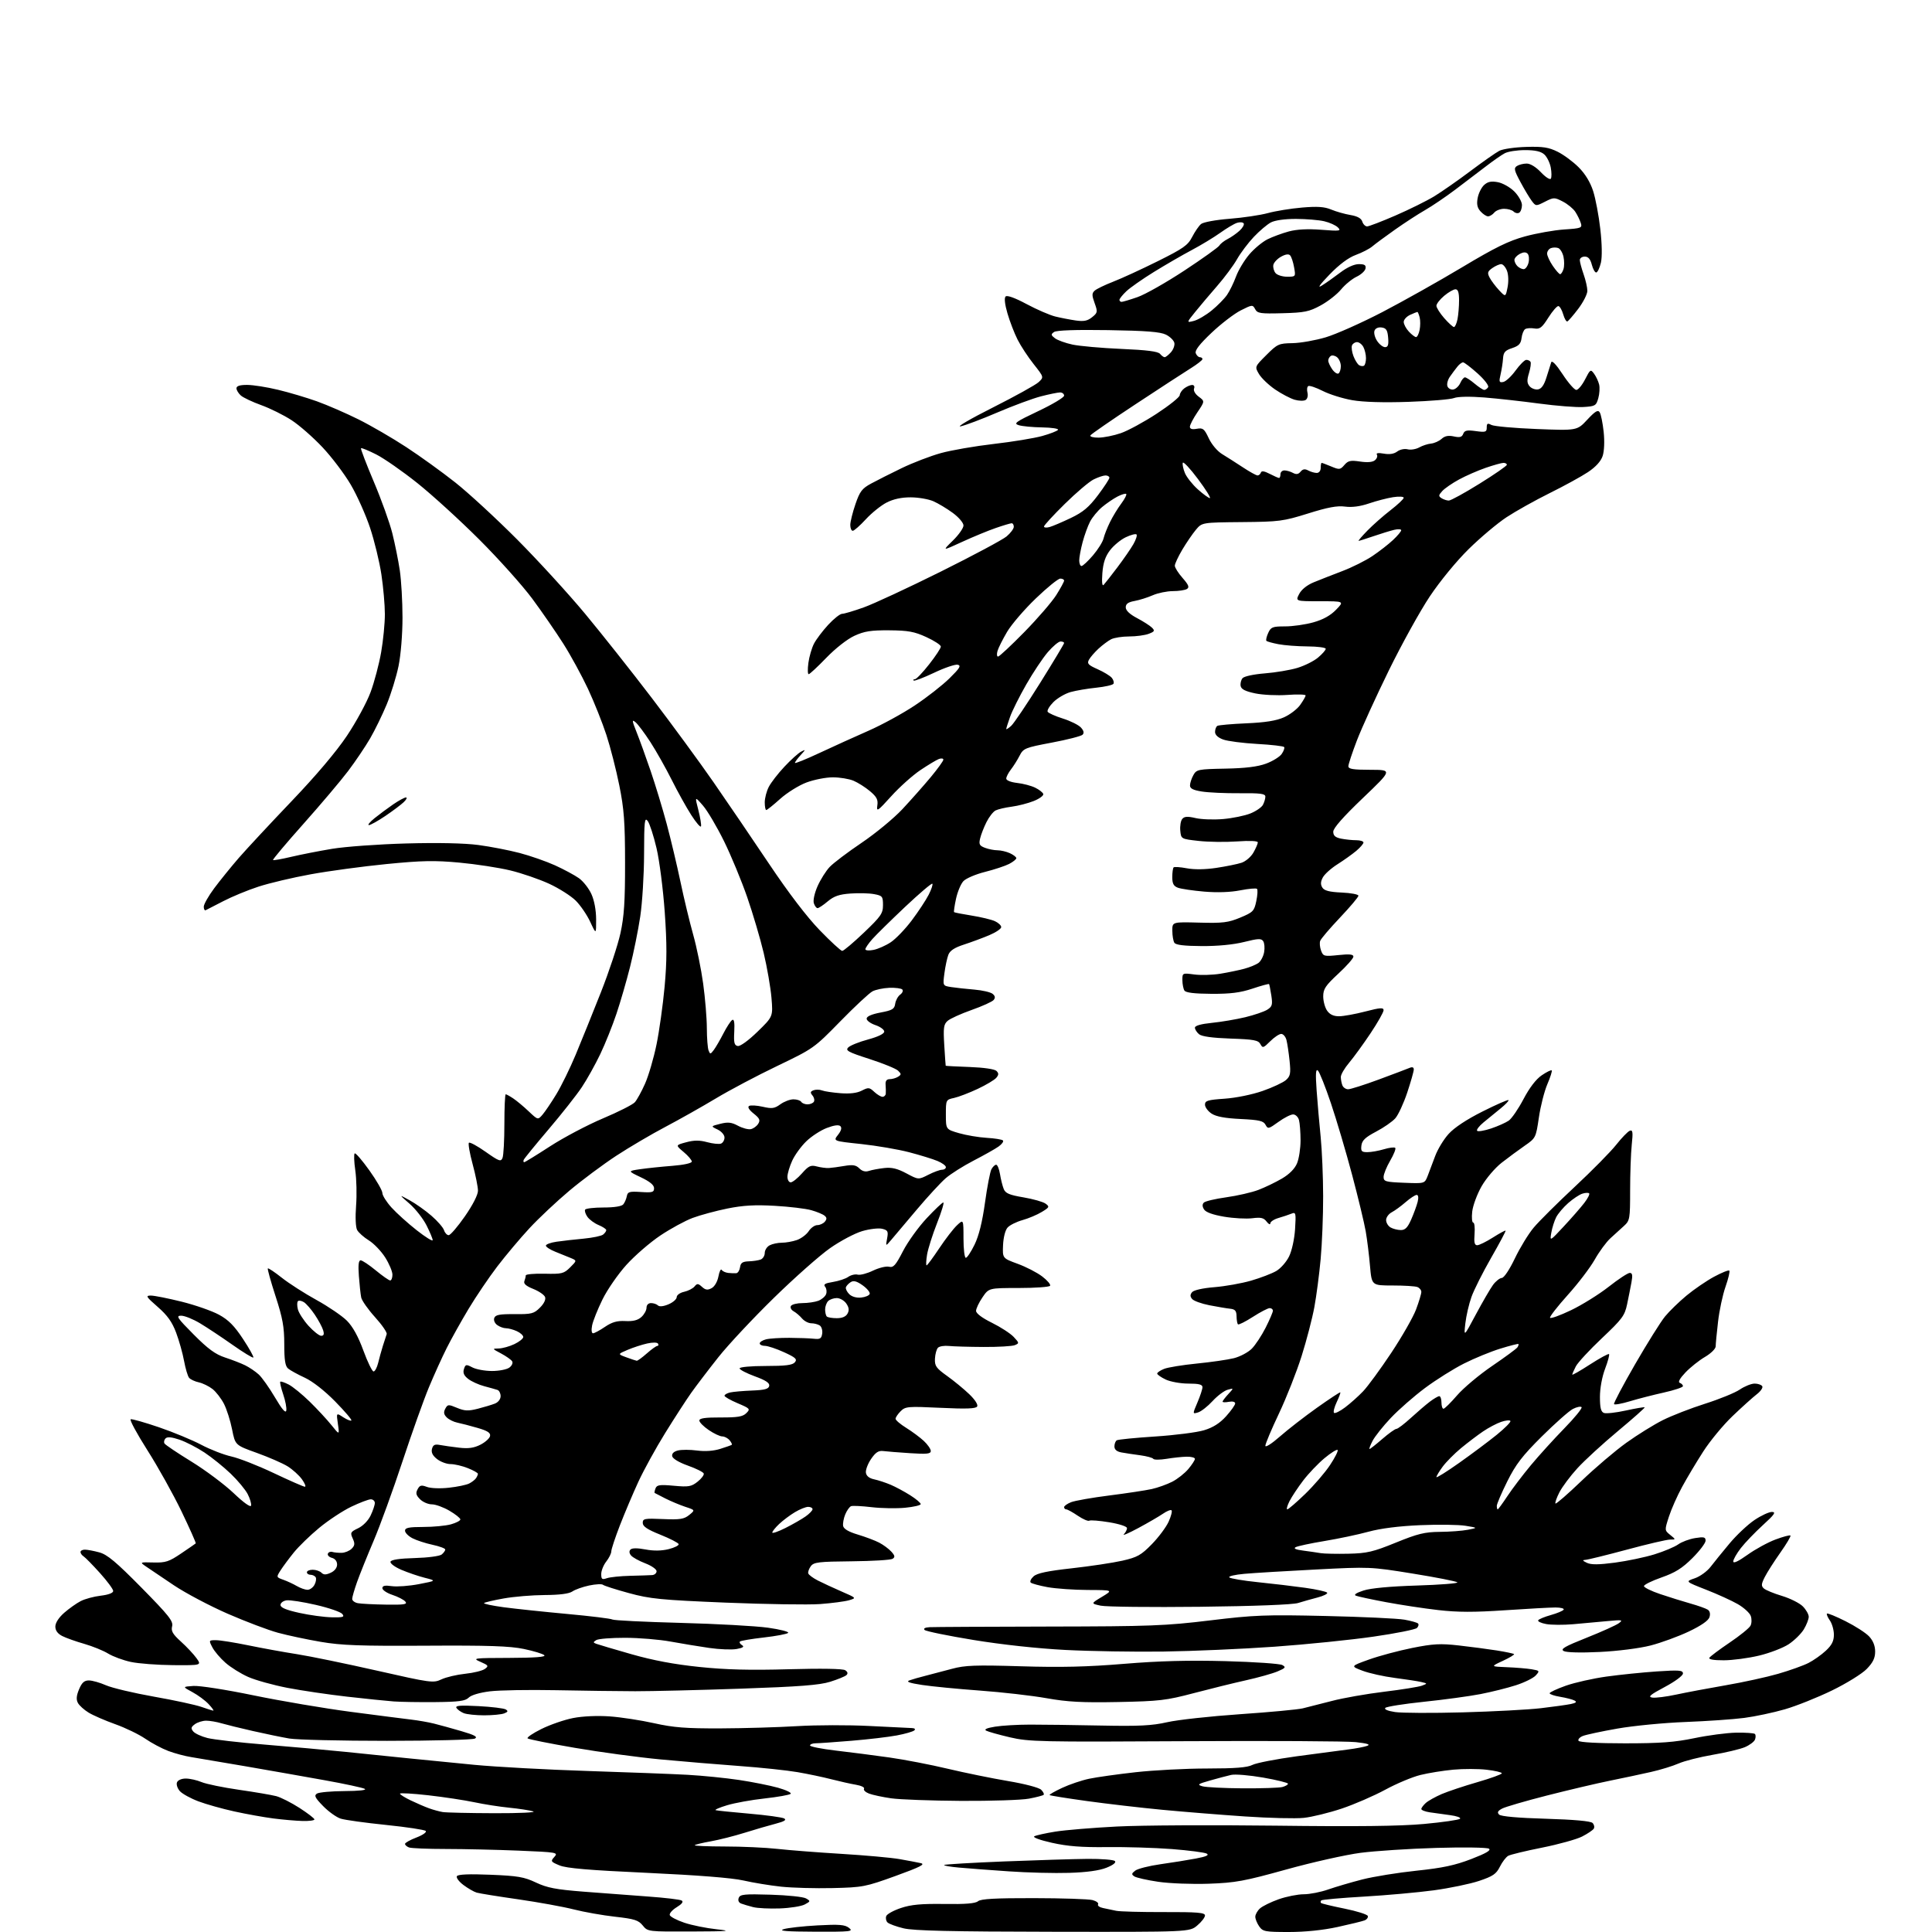 <?xml version="1.0" encoding="UTF-8" standalone="no"?>
<svg 
  version="1.1" 
  xmlns="http://www.w3.org/2000/svg" 
  xmlns:xlink="http://www.w3.org/1999/xlink" 
  xmlns:svg="http://www.w3.org/2000/svg"
  xmlns:rdf="http://www.w3.org/1999/02/22-rdf-syntax-ns#"
  xmlns:cc="http://creativecommons.org/ns#"
  xmlns:dc="http://purl.org/dc/elements/1.1/"
  viewBox="0 0 768 768"
  width="768"
  height="768"
>
<style>svg {background-color: white; }</style>"
<path stroke="none" fill="black" fill-rule="evenodd" d="M275.00,767.80C257.56,767.87 257.49,767.87 255.50,765.41C253.79,763.29 252.20,762.79 244.52,761.93C239.59,761.38 232.16,760.07 228.02,759.01C223.89,757.96 213.97,756.16 206.00,755.01C198.03,753.87 190.60,752.67 189.50,752.35C188.40,752.03 186.03,750.67 184.23,749.32C182.43,747.97 181.26,746.39 181.63,745.80C182.07,745.08 186.48,744.89 194.94,745.24C205.83,745.68 208.36,746.11 213.06,748.34C217.52,750.44 221.00,751.11 232.01,751.97C239.43,752.55 250.97,753.42 257.66,753.90C264.34,754.38 270.34,755.09 270.99,755.49C271.76,755.97 271.08,756.88 269.01,758.14C267.27,759.20 266.03,760.61 266.24,761.28C266.46,761.95 269.07,763.32 272.05,764.32C275.03,765.32 280.85,766.50 284.98,766.93C291.26,767.60 289.61,767.75 275.00,767.80zM324.00,767.88C312.73,767.84 309.32,767.57 311.50,766.88C313.15,766.36 319.23,765.68 325.00,765.37C333.63,764.90 335.86,765.08 337.50,766.37C339.34,767.81 338.25,767.93 324.00,767.88zM418.67,767.91C378.15,767.85 363.16,767.51 359.18,766.54C356.25,765.83 353.38,764.78 352.79,764.19C352.21,763.61 351.99,762.48 352.30,761.67C352.60,760.87 355.24,759.42 358.16,758.45C362.20,757.10 366.30,756.73 375.35,756.86C383.73,756.99 387.70,756.67 388.78,755.77C389.91,754.83 395.67,754.51 410.90,754.54C422.23,754.55 432.76,754.91 434.29,755.31C435.83,755.72 436.82,756.48 436.50,757.00C436.18,757.52 437.06,758.18 438.46,758.47C439.86,758.76 442.21,759.25 443.69,759.57C445.16,759.88 453.71,760.11 462.69,760.08C476.00,760.04 479.00,760.29 479.00,761.43C479.00,762.19 477.62,763.99 475.92,765.41C472.85,768.00 472.85,768.00 418.67,767.91zM512.35,768.00C502.91,768.00 501.99,767.83 500.56,765.78C499.70,764.56 499.00,762.82 499.00,761.93C499.00,761.04 499.84,759.55 500.86,758.63C501.88,757.71 505.24,756.06 508.33,754.97C511.42,753.89 515.89,753.00 518.26,753.00C520.63,753.00 525.03,752.14 528.03,751.08C531.04,750.03 537.14,748.24 541.59,747.10C546.04,745.97 555.72,744.40 563.09,743.63C573.48,742.54 578.39,741.49 584.87,738.99C590.78,736.71 592.83,735.50 591.87,734.88C591.12,734.39 581.73,734.25 571.00,734.57C560.27,734.88 546.69,735.77 540.82,736.53C534.95,737.30 521.67,740.27 511.32,743.15C494.60,747.79 491.16,748.43 480.50,748.81C473.87,749.04 464.89,748.70 460.44,748.04C456.00,747.39 451.73,746.42 450.94,745.91C449.72,745.11 449.77,744.75 451.29,743.59C452.28,742.84 456.78,741.70 461.29,741.06C465.81,740.43 472.14,739.41 475.36,738.80C479.49,738.02 480.76,737.45 479.69,736.84C478.85,736.37 472.61,735.56 465.83,735.03C459.05,734.51 447.43,734.16 440.00,734.25C429.96,734.37 424.36,733.93 418.17,732.54C413.31,731.45 410.39,730.37 411.17,729.95C411.90,729.55 415.65,728.72 419.50,728.10C423.35,727.48 434.38,726.56 444.00,726.07C453.62,725.57 481.98,725.42 507.00,725.73C539.26,726.13 556.43,725.93 566.00,725.06C573.42,724.38 579.89,723.45 580.37,722.99C580.85,722.53 579.05,721.88 576.37,721.54C573.69,721.19 570.04,720.69 568.25,720.41C566.46,720.13 565.00,719.55 565.00,719.11C565.00,718.67 565.79,717.60 566.75,716.73C567.71,715.86 570.57,714.26 573.09,713.17C575.62,712.09 582.03,709.95 587.34,708.42C592.65,706.88 597.00,705.31 597.00,704.91C597.00,704.52 594.29,703.88 590.98,703.50C587.68,703.11 581.71,703.10 577.73,703.47C573.76,703.84 567.86,704.78 564.64,705.58C561.42,706.37 555.12,709.01 550.64,711.45C546.16,713.88 538.37,717.26 533.33,718.95C528.29,720.63 521.52,722.29 518.28,722.63C515.04,722.97 504.54,722.72 494.95,722.07C485.35,721.42 470.52,720.23 462.00,719.42C453.48,718.61 440.00,717.04 432.05,715.94C424.11,714.84 417.44,713.78 417.24,713.57C417.04,713.37 419.26,712.09 422.19,710.72C425.11,709.35 429.95,707.71 432.95,707.08C435.95,706.45 444.27,705.28 451.45,704.48C458.63,703.68 471.38,703.01 479.80,703.01C491.00,703.00 495.83,702.62 497.83,701.59C499.33,700.81 507.29,699.26 515.53,698.14C523.76,697.02 532.98,695.80 536.00,695.43C539.02,695.05 542.40,694.41 543.50,693.99C544.90,693.46 543.54,693.03 538.91,692.52C535.29,692.13 504.69,691.96 470.91,692.15C413.63,692.48 408.96,692.37 401.50,690.62C397.10,689.59 392.84,688.40 392.04,687.97C391.07,687.45 392.26,686.91 395.54,686.38C398.27,685.93 404.55,685.56 409.50,685.56C414.45,685.55 427.05,685.72 437.50,685.93C452.84,686.24 457.94,685.98 464.00,684.60C468.12,683.66 481.11,682.24 492.85,681.43C504.59,680.63 515.84,679.58 517.85,679.10C519.86,678.62 525.10,677.29 529.50,676.14C533.90,674.98 543.23,673.34 550.24,672.49C557.25,671.64 564.00,670.55 565.24,670.08C567.50,669.22 567.50,669.22 565.00,668.63C563.62,668.30 558.88,667.57 554.45,667.00C550.03,666.43 544.25,665.14 541.62,664.14C536.84,662.33 536.84,662.33 544.17,659.70C548.20,658.25 555.94,656.18 561.36,655.09C569.70,653.42 572.55,653.27 579.86,654.09C584.61,654.62 591.41,655.52 594.97,656.08C598.53,656.65 601.63,657.30 601.86,657.53C602.09,657.76 600.08,658.97 597.39,660.22C592.50,662.48 592.50,662.48 599.00,662.74C602.58,662.88 607.01,663.25 608.85,663.56C612.06,664.10 612.13,664.20 610.48,666.02C609.54,667.06 606.01,668.81 602.63,669.90C599.26,670.99 592.90,672.58 588.50,673.43C584.10,674.28 574.00,675.66 566.06,676.48C558.12,677.31 551.20,678.40 550.69,678.91C550.12,679.48 551.61,680.12 554.59,680.57C557.25,680.96 569.34,681.02 581.46,680.69C593.58,680.36 607.55,679.62 612.50,679.04C617.45,678.46 622.81,677.71 624.42,677.38C626.51,676.94 626.93,676.55 625.92,676.00C625.14,675.57 622.59,674.91 620.25,674.52C617.91,674.14 616.00,673.50 616.00,673.10C616.00,672.70 618.90,671.35 622.45,670.09C626.00,668.84 633.24,667.21 638.55,666.47C643.86,665.73 652.88,664.81 658.60,664.42C667.52,663.83 669.00,663.94 669.00,665.24C669.00,666.10 665.85,668.43 661.75,670.61C655.91,673.72 654.95,674.54 656.84,674.82C658.12,675.01 662.40,674.47 666.34,673.62C670.28,672.77 679.12,671.11 686.00,669.92C692.88,668.74 702.25,666.69 706.82,665.37C711.40,664.05 716.83,662.11 718.89,661.06C720.95,660.01 724.06,657.81 725.81,656.17C728.18,653.96 729.00,652.33 729.00,649.82C729.00,647.96 728.28,645.42 727.40,644.16C726.52,642.90 726.00,641.67 726.24,641.42C726.49,641.18 729.82,642.54 733.64,644.46C737.46,646.37 741.67,649.08 742.99,650.49C744.58,652.18 745.40,654.24 745.40,656.52C745.40,659.10 744.54,660.88 742.06,663.43C740.23,665.33 734.03,669.17 728.28,671.97C722.54,674.77 714.10,678.14 709.52,679.47C704.94,680.79 697.67,682.34 693.35,682.90C689.03,683.47 678.52,684.19 670.00,684.52C661.48,684.84 649.33,686.02 643.00,687.13C636.67,688.24 630.46,689.57 629.19,690.08C627.93,690.59 627.16,691.46 627.50,692.00C627.87,692.60 635.17,693.00 645.90,693.00C659.98,693.00 665.73,692.57 673.52,690.95C678.93,689.82 686.42,688.83 690.16,688.76C693.91,688.70 697.26,688.93 697.61,689.28C697.96,689.63 697.97,690.63 697.64,691.50C697.30,692.38 695.47,693.74 693.57,694.54C691.67,695.33 685.92,696.70 680.80,697.57C675.69,698.45 669.61,699.99 667.30,701.00C664.99,702.02 660.04,703.54 656.30,704.38C652.56,705.23 645.23,706.79 640.00,707.85C634.77,708.91 623.51,711.56 614.96,713.74C606.42,715.92 598.38,718.26 597.11,718.94C595.37,719.87 595.07,720.47 595.93,721.33C596.65,722.05 603.42,722.66 614.49,722.98C625.75,723.32 632.32,723.91 633.07,724.66C633.70,725.30 633.92,726.32 633.55,726.93C633.17,727.53 631.08,728.94 628.89,730.06C626.70,731.17 619.56,733.15 613.02,734.46C606.48,735.76 600.41,737.23 599.53,737.72C598.66,738.21 597.16,740.16 596.22,742.06C594.78,744.95 593.45,745.85 587.96,747.69C584.37,748.89 576.27,750.57 569.96,751.43C563.66,752.28 551.14,753.41 542.15,753.93C533.15,754.45 525.54,755.13 525.23,755.44C524.92,755.75 524.88,756.21 525.13,756.46C525.39,756.72 529.59,757.73 534.47,758.71C539.36,759.70 543.52,761.01 543.72,761.63C543.92,762.25 543.33,763.04 542.40,763.40C541.48,763.75 536.65,764.93 531.66,766.02C525.92,767.27 518.84,768.00 512.35,768.00zM310.00,758.63C305.88,758.78 301.09,758.55 299.36,758.10C297.63,757.66 295.50,757.02 294.62,756.69C293.64,756.31 293.27,755.45 293.66,754.44C294.21,753.02 295.89,752.85 306.39,753.17C313.05,753.37 319.36,754.03 320.41,754.65C322.24,755.71 322.22,755.81 319.91,757.05C318.58,757.77 314.12,758.48 310.00,758.63zM331.00,750.54C324.12,750.70 314.90,750.45 310.50,749.98C306.10,749.51 299.35,748.40 295.50,747.52C290.98,746.49 277.43,745.42 257.30,744.49C234.07,743.43 225.15,742.67 222.40,741.52C218.90,740.06 218.80,739.88 220.37,738.15C221.97,736.38 221.46,736.29 206.26,735.66C197.59,735.30 184.57,735.01 177.33,735.00C170.09,735.00 163.45,734.73 162.58,734.39C161.71,734.06 161.00,733.42 161.00,732.98C161.00,732.53 163.05,731.38 165.55,730.43C168.09,729.46 169.71,728.31 169.23,727.83C168.76,727.36 161.65,726.28 153.44,725.44C145.22,724.60 137.12,723.48 135.44,722.94C133.75,722.41 130.61,720.16 128.44,717.94C125.20,714.62 124.78,713.75 126.01,712.97C126.83,712.46 131.78,712.01 137.00,711.98C142.65,711.96 145.89,711.60 145.00,711.10C144.18,710.64 136.97,709.09 129.00,707.66C121.03,706.22 106.85,703.73 97.50,702.11C88.15,700.50 78.47,698.86 76.00,698.47C73.53,698.09 69.43,696.99 66.91,696.04C64.38,695.09 60.25,692.89 57.74,691.16C55.22,689.43 49.86,686.84 45.83,685.40C41.80,683.96 37.03,681.89 35.24,680.80C33.44,679.71 31.52,677.97 30.96,676.93C30.24,675.58 30.37,674.04 31.43,671.52C32.54,668.87 33.49,668.00 35.32,668.00C36.66,668.00 39.72,668.86 42.12,669.92C44.53,670.98 53.10,673.01 61.16,674.44C69.23,675.86 77.72,677.70 80.04,678.51C82.36,679.33 84.50,680.00 84.80,680.00C85.10,680.00 84.26,678.83 82.92,677.40C81.59,675.97 78.70,673.84 76.50,672.65C72.50,670.50 72.50,670.50 76.84,670.19C79.25,670.01 89.93,671.68 100.84,673.94C111.65,676.17 129.05,679.12 139.50,680.49C149.95,681.86 160.75,683.25 163.50,683.57C166.25,683.90 170.30,684.60 172.50,685.15C174.70,685.69 179.63,687.05 183.45,688.17C188.67,689.70 189.99,690.42 188.79,691.10C187.91,691.59 172.18,692.00 153.84,692.01C135.50,692.01 118.03,691.60 115.00,691.09C111.97,690.57 105.45,689.23 100.50,688.10C95.55,686.98 89.93,685.59 88.01,685.03C86.09,684.46 83.36,684.00 81.95,684.00C80.54,684.00 78.53,684.63 77.48,685.39C75.92,686.53 75.80,687.06 76.82,688.28C77.50,689.10 80.05,690.28 82.48,690.89C84.92,691.50 95.14,692.68 105.20,693.50C115.27,694.32 129.80,695.63 137.50,696.41C145.20,697.20 156.22,698.33 162.00,698.92C167.78,699.52 179.70,700.70 188.50,701.54C197.30,702.38 217.55,703.48 233.50,703.99C249.45,704.50 267.36,705.19 273.30,705.51C279.24,705.84 288.45,706.77 293.76,707.56C299.07,708.36 306.05,709.75 309.26,710.65C312.48,711.56 314.75,712.65 314.30,713.07C313.86,713.50 309.23,714.33 304.00,714.91C298.77,715.48 292.02,716.70 289.00,717.62C285.98,718.53 283.95,719.42 284.50,719.58C285.05,719.75 291.07,720.37 297.87,720.96C304.68,721.55 310.91,722.41 311.72,722.86C312.77,723.45 311.80,724.05 308.35,724.95C305.68,725.64 300.12,727.26 296.00,728.55C291.88,729.84 285.84,731.37 282.59,731.95C279.34,732.52 276.45,733.22 276.17,733.50C275.89,733.77 281.25,734.00 288.08,734.01C294.91,734.01 304.32,734.44 309.00,734.96C313.68,735.48 325.15,736.37 334.50,736.94C343.85,737.51 354.20,738.44 357.50,739.01C360.80,739.59 364.62,740.31 366.00,740.62C367.97,741.07 365.84,742.15 356.00,745.72C344.03,750.05 342.97,750.26 331.00,750.54zM425.03,744.49C419.24,744.68 408.43,744.41 401.00,743.89C393.57,743.38 384.65,742.71 381.17,742.39C377.69,742.08 375.05,741.61 375.31,741.36C375.57,741.10 386.29,740.47 399.14,739.95C411.99,739.44 426.94,738.98 432.38,738.93C437.81,738.89 442.68,739.28 443.19,739.79C443.78,740.38 442.51,741.38 439.84,742.45C437.02,743.58 431.95,744.28 425.03,744.49zM120.25,723.87C117.64,723.80 112.45,723.35 108.71,722.87C104.98,722.39 98.00,721.14 93.21,720.09C88.42,719.04 81.97,717.23 78.89,716.07C75.80,714.91 72.48,713.08 71.51,712.02C70.55,710.95 70.02,709.38 70.35,708.54C70.69,707.64 72.15,707.00 73.85,707.00C75.45,707.00 78.27,707.63 80.13,708.41C81.98,709.18 88.67,710.56 95.00,711.47C101.33,712.38 108.00,713.52 109.83,714.00C111.66,714.49 115.82,716.60 119.07,718.69C122.32,720.79 124.99,722.84 124.99,723.25C125.00,723.66 122.86,723.94 120.25,723.87zM196.50,720.78C206.51,720.81 213.36,720.48 211.94,720.05C210.53,719.62 206.25,718.97 202.44,718.59C198.62,718.21 192.35,717.23 188.50,716.41C184.65,715.60 176.44,714.35 170.25,713.65C164.06,712.95 159.00,712.66 159.00,713.01C159.00,713.36 160.91,714.56 163.25,715.68C165.59,716.80 168.85,718.21 170.50,718.81C172.15,719.41 174.62,720.09 176.00,720.32C177.38,720.54 186.60,720.75 196.50,720.78zM382.11,715.88C370.23,715.81 357.70,715.35 354.27,714.86C350.84,714.37 346.88,713.52 345.46,712.98C344.04,712.44 343.14,711.58 343.47,711.05C343.79,710.53 342.36,709.82 340.28,709.47C338.20,709.12 333.80,708.14 330.50,707.29C327.20,706.43 321.12,705.16 317.00,704.45C312.88,703.74 302.52,702.64 294.00,702.02C285.48,701.40 271.30,700.21 262.50,699.39C253.70,698.56 238.40,696.49 228.50,694.79C218.60,693.09 210.16,691.40 209.74,691.04C209.33,690.68 211.80,688.99 215.24,687.29C218.69,685.58 224.34,683.63 227.82,682.95C231.61,682.21 237.41,681.95 242.32,682.29C246.82,682.61 254.78,683.83 260.00,685.00C267.75,686.73 272.64,687.11 286.50,687.06C295.85,687.02 309.57,686.62 317.00,686.16C324.43,685.71 337.25,685.68 345.50,686.10C353.75,686.52 361.38,686.89 362.45,686.93C363.62,686.97 364.02,687.35 363.45,687.86C362.93,688.34 359.80,689.24 356.50,689.86C353.20,690.48 345.10,691.44 338.50,691.98C331.90,692.52 325.49,692.98 324.25,692.98C323.01,692.99 322.00,693.38 322.00,693.85C322.00,694.31 326.61,695.22 332.25,695.88C337.89,696.53 347.45,697.77 353.50,698.62C359.55,699.48 370.00,701.49 376.72,703.10C383.45,704.70 394.22,706.90 400.67,707.99C407.36,709.11 413.03,710.60 413.88,711.46C414.71,712.28 415.15,713.18 414.86,713.47C414.58,713.75 411.96,714.44 409.04,714.99C406.12,715.55 394.00,715.94 382.11,715.88zM494.00,710.89C501.43,710.93 508.51,710.70 509.75,710.37C510.99,710.04 512.00,709.45 512.00,709.06C512.00,708.67 507.56,707.57 502.13,706.62C496.71,705.67 490.97,705.19 489.38,705.56C487.80,705.92 484.02,706.92 481.00,707.78C476.12,709.17 475.78,709.43 478.00,710.08C479.38,710.47 486.57,710.84 494.00,710.89zM192.50,681.87C189.20,681.87 185.53,681.48 184.35,681.01C183.17,680.53 181.87,679.59 181.45,678.93C180.88,677.99 182.91,677.83 190.21,678.21C195.44,678.48 200.31,679.08 201.04,679.53C202.06,680.16 201.92,680.52 200.43,681.10C199.37,681.52 195.80,681.86 192.50,681.87zM173.07,676.61C166.71,676.67 159.25,676.55 156.50,676.35C153.75,676.15 145.43,675.29 138.00,674.45C130.57,673.61 119.87,672.03 114.22,670.94C108.56,669.84 101.56,667.90 98.66,666.61C95.76,665.33 91.71,662.80 89.65,660.99C87.58,659.18 85.23,656.42 84.42,654.85C82.96,652.03 82.98,652.00 85.86,652.00C87.47,652.00 93.22,652.92 98.64,654.03C104.06,655.15 112.78,656.74 118.00,657.55C123.22,658.37 137.55,661.32 149.82,664.10C171.30,668.97 172.27,669.10 175.49,667.57C177.33,666.70 181.57,665.70 184.92,665.35C188.27,665.00 191.79,664.13 192.75,663.42C194.34,662.25 194.18,662.00 191.00,660.61C187.66,659.15 188.16,659.08 202.45,659.04C212.57,659.01 217.07,658.67 216.38,657.98C215.83,657.43 212.17,656.30 208.25,655.49C202.69,654.33 194.17,654.04 169.32,654.19C143.19,654.34 135.71,654.07 127.50,652.66C122.00,651.72 114.34,650.09 110.48,649.04C106.62,647.99 97.63,644.59 90.50,641.48C83.38,638.37 73.75,633.28 69.11,630.17C64.47,627.05 59.51,623.71 58.09,622.74C55.50,620.97 55.50,620.97 61.00,621.11C65.82,621.24 67.18,620.79 72.00,617.53C75.03,615.49 77.64,613.68 77.81,613.52C77.98,613.35 75.44,607.66 72.18,600.86C68.91,594.06 62.80,583.10 58.60,576.50C54.41,569.91 51.41,564.36 51.95,564.18C52.49,564.00 57.56,565.44 63.22,567.37C68.87,569.30 76.42,572.43 80.00,574.32C83.58,576.22 88.97,578.31 92.00,578.98C95.03,579.65 102.62,582.63 108.87,585.60C115.13,588.57 120.67,591.00 121.19,591.00C121.71,591.00 121.20,589.68 120.05,588.07C118.90,586.46 116.31,584.12 114.30,582.87C112.28,581.63 106.77,579.23 102.06,577.54C93.50,574.47 93.50,574.47 92.26,568.21C91.58,564.77 90.13,560.21 89.04,558.07C87.95,555.94 85.90,553.28 84.48,552.16C83.06,551.05 80.61,549.85 79.02,549.50C77.44,549.16 75.70,548.34 75.16,547.69C74.62,547.03 73.73,544.02 73.17,541.00C72.62,537.98 71.20,532.92 70.02,529.77C68.42,525.50 66.56,522.89 62.70,519.52C58.03,515.44 57.77,515.00 60.02,515.01C61.38,515.02 66.89,516.12 72.25,517.45C77.62,518.79 84.27,521.11 87.03,522.61C90.83,524.68 93.15,527.02 96.60,532.26C99.11,536.06 100.95,539.38 100.70,539.63C100.45,539.88 96.70,537.60 92.37,534.55C88.04,531.50 82.25,527.66 79.50,526.02C76.75,524.37 73.39,523.01 72.03,523.01C69.84,523.00 70.41,523.87 76.99,530.49C82.71,536.24 85.60,538.36 89.47,539.63C92.23,540.53 95.85,541.94 97.50,542.75C99.15,543.57 101.55,545.19 102.84,546.37C104.13,547.54 107.04,551.65 109.31,555.50C112.12,560.27 113.55,561.93 113.80,560.71C114.00,559.73 113.45,556.84 112.58,554.29C111.72,551.74 111.19,549.48 111.41,549.26C111.63,549.03 113.14,549.54 114.77,550.38C116.39,551.22 120.15,554.29 123.13,557.20C126.11,560.12 129.99,564.30 131.75,566.50C134.96,570.50 134.96,570.50 134.32,566.03C133.67,561.56 133.67,561.56 136.42,563.36C137.94,564.35 139.40,564.94 139.67,564.66C139.95,564.39 137.05,560.99 133.24,557.11C129.05,552.84 124.29,549.12 121.20,547.68C118.38,546.38 115.39,544.74 114.54,544.03C113.38,543.07 113.00,540.70 113.00,534.35C113.00,527.48 112.37,523.99 109.54,515.27C107.63,509.39 106.25,504.42 106.46,504.21C106.67,504.00 109.18,505.67 112.03,507.93C114.89,510.19 121.09,514.17 125.82,516.77C130.54,519.37 135.98,523.08 137.90,525.00C140.23,527.34 142.40,531.27 144.44,536.85C146.12,541.44 147.95,545.19 148.50,545.18C149.05,545.16 149.86,543.65 150.31,541.83C150.75,540.00 151.60,536.92 152.20,535.00C152.79,533.08 153.48,530.98 153.71,530.34C153.95,529.70 151.87,526.67 149.09,523.60C146.32,520.54 143.84,517.01 143.58,515.76C143.33,514.52 142.91,510.69 142.66,507.25C142.33,502.87 142.54,501.00 143.36,501.00C144.01,501.00 146.71,502.80 149.38,505.00C152.04,507.20 154.62,509.00 155.11,509.00C155.60,509.00 156.00,507.96 156.00,506.70C156.00,505.43 154.70,502.35 153.12,499.85C151.54,497.36 148.61,494.30 146.61,493.07C144.61,491.83 142.52,489.97 141.96,488.93C141.37,487.82 141.20,483.83 141.55,479.27C141.88,475.00 141.73,468.67 141.23,465.21C140.73,461.75 140.63,458.73 141.01,458.49C141.40,458.26 144.02,461.31 146.85,465.28C149.68,469.24 152.00,473.28 152.00,474.24C152.00,475.21 153.63,477.80 155.62,480.00C157.61,482.20 162.11,486.26 165.62,489.02C169.13,491.78 172.00,493.56 172.00,492.98C172.00,492.41 170.89,489.75 169.54,487.08C168.19,484.41 165.15,480.54 162.79,478.49C158.50,474.75 158.50,474.75 162.83,477.13C165.21,478.43 169.12,481.20 171.52,483.29C173.92,485.37 176.17,487.96 176.51,489.04C176.85,490.12 177.69,491.00 178.36,491.00C179.04,491.00 181.93,487.63 184.80,483.51C187.93,479.01 190.00,474.95 190.00,473.33C190.00,471.85 189.05,467.10 187.88,462.77C186.71,458.45 186.04,454.62 186.40,454.27C186.75,453.92 189.73,455.53 193.03,457.86C198.39,461.64 199.11,461.90 199.76,460.29C200.17,459.31 200.50,453.21 200.50,446.75C200.50,440.29 200.74,435.00 201.03,435.00C201.32,435.00 202.67,435.74 204.03,436.65C205.39,437.56 208.15,439.86 210.16,441.77C213.82,445.23 213.82,445.23 215.66,443.10C216.67,441.93 219.14,438.28 221.14,434.99C223.14,431.70 226.61,424.62 228.85,419.25C231.09,413.89 235.59,402.75 238.85,394.50C242.11,386.25 245.61,375.68 246.63,371.00C248.10,364.30 248.49,358.36 248.47,343.00C248.46,326.81 248.07,321.59 246.19,312.24C244.95,306.05 242.64,297.01 241.05,292.15C239.46,287.29 236.17,279.05 233.74,273.84C231.30,268.64 226.91,260.58 223.97,255.94C221.02,251.30 215.45,243.22 211.59,238.00C207.72,232.78 198.24,222.19 190.53,214.49C182.81,206.78 171.71,196.66 165.85,191.99C159.99,187.32 152.65,182.21 149.54,180.64C146.43,179.07 143.71,177.96 143.50,178.17C143.29,178.38 145.58,184.37 148.59,191.49C151.61,198.61 154.92,207.83 155.95,211.97C156.99,216.11 158.33,222.74 158.92,226.69C159.51,230.65 160.00,239.10 160.00,245.48C160.00,252.16 159.33,260.36 158.42,264.79C157.54,269.03 155.43,275.88 153.73,280.00C152.02,284.12 149.06,290.20 147.15,293.50C145.23,296.80 141.29,302.65 138.38,306.50C135.47,310.35 127.48,319.80 120.62,327.50C113.77,335.19 108.33,341.66 108.53,341.87C108.74,342.07 111.96,341.51 115.70,340.62C119.44,339.73 126.78,338.29 132.00,337.42C137.22,336.55 150.50,335.59 161.50,335.29C174.13,334.94 184.69,335.17 190.16,335.90C194.92,336.53 202.29,337.96 206.53,339.07C210.77,340.18 217.13,342.40 220.64,343.99C224.16,345.59 228.43,347.89 230.14,349.10C231.84,350.31 234.07,353.15 235.09,355.40C236.24,357.92 236.96,361.81 236.97,365.50C236.98,371.50 236.98,371.50 234.64,366.48C233.36,363.72 230.77,359.93 228.90,358.05C227.03,356.18 222.27,353.15 218.32,351.32C214.37,349.50 207.39,347.10 202.82,346.00C198.24,344.90 189.14,343.50 182.59,342.90C172.74,341.99 167.72,342.09 153.59,343.48C144.19,344.41 130.65,346.24 123.50,347.55C116.35,348.85 107.00,351.06 102.73,352.46C98.45,353.85 92.15,356.46 88.73,358.24C85.30,360.03 82.16,361.64 81.75,361.83C81.34,362.01 81.00,361.38 81.00,360.42C81.00,359.47 82.87,356.17 85.16,353.09C87.45,350.02 91.84,344.60 94.91,341.05C97.99,337.51 107.41,327.39 115.85,318.55C125.63,308.32 133.63,298.87 137.90,292.50C141.58,287.00 145.81,279.20 147.30,275.17C148.80,271.14 150.69,263.99 151.51,259.29C152.33,254.59 153.00,247.76 152.99,244.12C152.99,240.48 152.37,233.39 151.61,228.37C150.86,223.34 148.83,215.00 147.11,209.82C145.38,204.64 141.94,196.93 139.45,192.69C136.96,188.44 131.91,181.75 128.21,177.82C124.52,173.89 118.97,169.02 115.87,167.01C112.77,165.00 107.37,162.32 103.87,161.06C100.37,159.80 96.71,158.07 95.75,157.23C94.79,156.38 94.00,155.08 94.00,154.35C94.00,153.43 95.35,153.00 98.25,153.01C100.59,153.01 106.10,153.88 110.50,154.94C114.90,155.99 121.88,158.07 126.00,159.54C130.12,161.02 137.55,164.25 142.50,166.71C147.45,169.18 155.99,174.13 161.48,177.73C166.98,181.32 175.75,187.65 180.98,191.79C186.22,195.93 197.26,206.11 205.53,214.41C213.79,222.71 225.98,236.03 232.60,244.00C239.22,251.97 251.16,267.05 259.13,277.50C267.10,287.95 278.15,303.02 283.68,311.00C289.21,318.98 299.16,333.60 305.79,343.50C313.46,354.95 320.75,364.50 325.83,369.75C330.22,374.29 334.26,378.00 334.80,378.00C335.35,378.00 339.21,374.74 343.40,370.75C350.20,364.26 351.00,363.11 351.00,359.80C351.00,356.35 350.76,356.04 347.47,355.43C345.52,355.06 341.30,354.95 338.09,355.19C333.60,355.51 331.52,356.23 329.05,358.30C327.29,359.79 325.46,361.00 324.99,361.00C324.52,361.00 323.85,360.11 323.51,359.03C323.15,357.91 323.80,354.98 324.99,352.28C326.16,349.65 328.32,346.21 329.80,344.64C331.29,343.06 337.00,338.74 342.50,335.03C348.00,331.32 355.29,325.31 358.70,321.67C362.10,318.02 367.17,312.31 369.95,308.97C372.73,305.63 375.00,302.48 375.00,301.98C375.00,301.48 374.21,301.35 373.25,301.70C372.29,302.06 368.97,304.05 365.87,306.13C362.77,308.21 357.56,312.88 354.28,316.51C348.89,322.48 348.37,322.83 348.75,320.22C349.10,317.90 348.52,316.77 345.84,314.51C344.00,312.96 341.05,311.09 339.28,310.35C337.51,309.61 333.82,309.00 331.07,309.00C328.32,309.00 323.60,309.92 320.59,311.05C317.57,312.18 312.87,315.11 310.15,317.55C307.43,320.00 304.93,322.00 304.60,322.00C304.27,322.00 304.00,320.63 304.00,318.95C304.00,317.27 304.72,314.50 305.61,312.79C306.49,311.08 309.28,307.47 311.82,304.77C314.35,302.06 317.34,299.37 318.46,298.79C320.35,297.81 320.33,297.91 318.25,300.18C317.01,301.53 316.00,302.91 316.00,303.26C316.00,303.60 320.39,301.83 325.75,299.32C331.11,296.81 339.87,292.84 345.20,290.50C350.54,288.16 358.85,283.62 363.67,280.41C368.50,277.20 374.71,272.34 377.47,269.61C381.56,265.58 382.16,264.58 380.69,264.24C379.70,264.02 375.47,265.45 371.30,267.44C367.12,269.42 363.47,270.81 363.19,270.52C362.90,270.23 363.13,270.00 363.69,270.00C364.25,270.00 366.80,267.34 369.35,264.08C371.91,260.83 374.00,257.66 374.00,257.03C374.00,256.40 371.41,254.71 368.25,253.26C363.45,251.06 361.01,250.62 353.50,250.56C346.19,250.51 343.59,250.92 339.62,252.75C336.80,254.05 332.09,257.74 328.46,261.50C325.01,265.08 321.86,268.00 321.46,268.00C321.06,268.00 321.01,265.97 321.35,263.48C321.69,261.00 322.69,257.57 323.57,255.87C324.45,254.16 326.99,250.80 329.21,248.39C331.44,245.97 333.93,244.00 334.76,244.00C335.58,244.00 339.46,242.85 343.38,241.44C347.30,240.04 361.02,233.66 373.88,227.27C386.74,220.88 398.55,214.56 400.13,213.24C401.71,211.91 403.00,210.19 403.00,209.41C403.00,208.63 402.62,208.00 402.16,208.00C401.69,208.00 398.86,208.84 395.86,209.88C392.86,210.91 386.82,213.40 382.45,215.41C374.50,219.07 374.50,219.07 378.75,214.92C381.09,212.64 383.00,209.92 383.00,208.89C383.00,207.84 381.13,205.64 378.75,203.89C376.41,202.17 372.93,200.08 371.00,199.24C369.07,198.40 365.02,197.71 362.00,197.70C358.38,197.69 355.12,198.39 352.46,199.76C350.23,200.90 346.51,203.89 344.18,206.42C341.86,208.94 339.52,211.00 338.98,211.00C338.44,211.00 338.00,209.96 338.00,208.69C338.00,207.43 338.92,203.71 340.04,200.44C341.79,195.33 342.66,194.18 346.29,192.22C348.60,190.96 354.10,188.19 358.50,186.06C362.90,183.94 369.88,181.26 374.00,180.12C378.12,178.97 387.57,177.34 395.00,176.48C402.43,175.63 411.10,174.20 414.28,173.32C417.45,172.44 420.29,171.33 420.59,170.86C420.88,170.39 418.05,169.96 414.31,169.90C410.56,169.85 406.38,169.45 405.00,169.03C402.78,168.35 403.65,167.72 412.75,163.41C418.39,160.74 423.00,157.98 423.00,157.28C423.00,156.57 422.28,156.00 421.39,156.00C420.51,156.00 417.09,156.70 413.80,157.55C410.51,158.40 402.74,161.28 396.53,163.94C390.32,166.61 383.73,169.09 381.87,169.47C380.02,169.84 385.75,166.49 394.62,162.02C403.49,157.55 411.70,153.00 412.87,151.91C414.99,149.93 414.99,149.93 410.92,144.77C408.67,141.94 405.79,137.55 404.51,135.02C403.23,132.49 401.42,127.80 400.49,124.61C399.43,120.97 399.15,118.45 399.74,117.86C400.33,117.27 403.45,118.39 408.09,120.88C412.17,123.06 417.30,125.28 419.50,125.82C421.70,126.36 425.37,127.07 427.65,127.40C430.85,127.85 432.32,127.56 434.13,126.09C436.34,124.31 436.39,123.98 435.13,120.49C434.01,117.38 434.01,116.58 435.15,115.54C435.89,114.86 439.20,113.26 442.50,111.98C445.80,110.71 453.78,107.04 460.23,103.83C470.41,98.77 472.21,97.50 473.90,94.19C474.98,92.09 476.57,89.77 477.44,89.05C478.33,88.31 483.28,87.40 488.76,86.97C494.12,86.55 500.98,85.53 504.00,84.71C507.02,83.88 513.13,82.89 517.57,82.51C523.69,81.99 526.50,82.18 529.17,83.30C531.11,84.11 534.55,85.09 536.81,85.47C539.60,85.94 541.11,86.78 541.53,88.08C541.86,89.14 542.72,90.00 543.44,90.00C544.16,90.00 549.26,88.04 554.77,85.65C560.29,83.25 567.21,79.82 570.15,78.03C573.09,76.23 579.55,71.73 584.50,68.01C589.45,64.30 594.62,60.67 596.00,59.95C597.38,59.23 602.17,58.53 606.66,58.40C613.31,58.20 615.62,58.56 619.16,60.31C621.55,61.49 625.31,64.26 627.52,66.48C630.13,69.08 632.16,72.42 633.30,75.95C634.26,78.94 635.55,85.75 636.15,91.08C636.83,97.00 636.91,102.19 636.38,104.44C635.89,106.47 635.08,108.21 634.56,108.31C634.05,108.41 633.25,107.04 632.78,105.25C632.19,102.97 631.36,102.00 629.97,102.00C628.89,102.00 628.00,102.62 628.00,103.37C628.00,104.13 628.68,106.66 629.50,109.00C630.33,111.34 631.00,114.32 631.00,115.62C631.00,116.92 629.37,120.12 627.39,122.74C625.40,125.36 623.44,127.63 623.04,127.78C622.64,127.94 621.90,126.67 621.40,124.96C620.91,123.25 620.05,121.77 619.50,121.67C618.95,121.58 617.15,123.64 615.50,126.25C612.97,130.26 612.10,130.93 609.95,130.57C608.55,130.33 606.91,130.44 606.29,130.82C605.68,131.20 605.03,132.80 604.84,134.38C604.57,136.63 603.77,137.49 601.09,138.38C598.29,139.30 597.64,140.04 597.48,142.50C597.38,144.15 596.93,147.01 596.50,148.85C595.81,151.79 595.94,152.16 597.57,151.84C598.59,151.65 600.79,149.61 602.46,147.30C604.13,145.00 606.04,143.09 606.69,143.06C607.35,143.03 608.11,143.38 608.40,143.83C608.68,144.29 608.41,146.30 607.80,148.30C606.93,151.13 606.98,152.27 608.01,153.51C608.73,154.38 610.23,154.96 611.33,154.80C612.74,154.59 613.77,153.14 614.75,150.00C615.53,147.53 616.37,144.84 616.63,144.04C616.93,143.12 618.59,144.85 621.18,148.79C623.42,152.21 625.87,155.00 626.61,155.00C627.35,155.00 628.92,153.11 630.10,150.80C632.14,146.81 632.31,146.70 633.66,148.55C634.45,149.62 635.35,151.54 635.67,152.82C635.99,154.09 635.84,156.57 635.34,158.32C634.49,161.30 634.11,161.52 629.35,161.80C626.56,161.96 618.70,161.34 611.89,160.43C605.07,159.51 595.23,158.42 590.00,158.00C584.23,157.55 579.52,157.64 578.00,158.23C576.62,158.77 568.50,159.45 559.94,159.74C550.01,160.08 541.91,159.84 537.55,159.08C533.80,158.43 528.52,156.78 525.82,155.41C523.13,154.05 520.53,153.17 520.06,153.47C519.58,153.76 519.44,154.95 519.74,156.10C520.04,157.28 519.72,158.55 519.01,158.99C518.31,159.43 516.34,159.39 514.65,158.90C512.95,158.41 509.46,156.58 506.89,154.83C504.32,153.07 501.44,150.32 500.48,148.71C498.75,145.77 498.75,145.77 503.39,141.14C507.79,136.74 508.33,136.50 513.76,136.41C516.92,136.36 522.87,135.31 526.98,134.09C531.09,132.87 541.22,128.36 549.48,124.07C557.74,119.77 572.01,111.76 581.19,106.26C594.29,98.41 599.67,95.76 606.19,93.98C610.76,92.74 617.77,91.49 621.78,91.22C628.63,90.76 629.01,90.61 628.38,88.62C628.01,87.45 627.03,85.46 626.21,84.20C625.38,82.93 623.14,81.09 621.23,80.11C617.90,78.40 617.63,78.41 614.15,80.18C610.56,82.01 610.51,82.00 608.90,79.87C608.01,78.68 605.97,75.29 604.39,72.33C601.91,67.72 601.71,66.82 603.00,65.99C603.83,65.46 605.57,65.02 606.88,65.02C608.32,65.01 610.57,66.38 612.57,68.51C614.39,70.43 616.15,71.57 616.49,71.02C616.82,70.48 616.81,68.48 616.45,66.58C616.09,64.68 614.94,62.35 613.89,61.40C612.54,60.18 610.27,59.67 606.23,59.67C603.07,59.67 599.44,60.23 598.16,60.92C596.87,61.60 593.50,63.96 590.66,66.14C587.82,68.33 582.35,72.49 578.50,75.38C574.65,78.28 569.25,81.94 566.50,83.51C563.75,85.08 558.35,88.59 554.50,91.31C550.65,94.03 546.60,97.02 545.50,97.96C544.40,98.90 541.46,100.42 538.97,101.33C536.00,102.42 532.38,105.13 528.47,109.18C524.63,113.15 523.54,114.71 525.40,113.55C527.00,112.56 530.30,110.23 532.73,108.38C535.48,106.28 538.29,105.00 540.15,105.00C542.46,105.00 543.07,105.40 542.81,106.75C542.63,107.71 541.02,109.18 539.23,110.02C537.45,110.87 534.69,113.13 533.10,115.06C531.51,116.99 527.86,119.85 524.99,121.41C520.41,123.90 518.58,124.28 509.86,124.51C501.01,124.75 499.84,124.58 498.94,122.89C497.96,121.07 497.77,121.08 493.19,123.40C490.59,124.72 485.36,128.73 481.59,132.31C476.84,136.81 474.90,139.31 475.33,140.41C475.66,141.28 476.40,142.00 476.97,142.00C477.54,142.00 478.00,142.34 478.00,142.75C478.00,143.16 475.86,144.83 473.25,146.45C470.64,148.08 460.74,154.52 451.27,160.77C441.79,167.02 433.77,172.56 433.46,173.07C433.14,173.58 434.59,173.99 436.69,173.97C438.79,173.95 442.78,173.15 445.57,172.18C448.36,171.22 454.75,167.75 459.77,164.47C464.80,161.18 468.93,157.87 468.96,157.11C468.98,156.35 469.79,155.12 470.75,154.39C471.71,153.66 473.11,153.05 473.86,153.03C474.64,153.01 474.98,153.62 474.66,154.45C474.33,155.29 475.12,156.66 476.53,157.70C478.95,159.50 478.95,159.50 475.98,163.90C474.34,166.32 473.00,168.90 473.00,169.63C473.00,170.53 473.88,170.79 475.75,170.45C478.19,170.01 478.72,170.43 480.50,174.22C481.64,176.66 483.92,179.36 485.80,180.50C487.61,181.60 491.32,183.96 494.03,185.75C496.73,187.54 499.38,189.00 499.89,189.00C500.41,189.00 501.00,188.49 501.21,187.87C501.47,187.08 502.56,187.24 504.74,188.37C506.48,189.27 508.15,190.00 508.45,190.00C508.75,190.00 509.00,189.32 509.00,188.50C509.00,187.68 509.70,187.00 510.57,187.00C511.43,187.00 512.95,187.44 513.96,187.98C515.29,188.69 516.12,188.56 517.00,187.50C517.88,186.44 518.71,186.31 520.04,187.02C521.05,187.56 522.57,188.00 523.43,188.00C524.33,188.00 525.00,187.15 525.00,186.00C525.00,184.90 525.17,184.00 525.38,184.00C525.59,184.00 527.31,184.65 529.21,185.44C532.41,186.78 532.78,186.74 534.41,184.84C535.88,183.12 536.86,182.90 540.64,183.47C543.56,183.91 545.62,183.73 546.55,182.96C547.34,182.31 547.69,181.31 547.34,180.75C546.93,180.08 547.90,179.94 550.11,180.33C552.34,180.73 554.15,180.44 555.41,179.49C556.47,178.68 558.32,178.29 559.57,178.61C560.80,178.92 562.87,178.58 564.16,177.86C565.45,177.14 567.56,176.45 568.86,176.33C570.17,176.20 572.05,175.36 573.05,174.46C574.34,173.29 575.75,173.01 577.93,173.49C580.30,174.01 581.15,173.77 581.65,172.46C582.18,171.09 583.13,170.88 586.65,171.37C590.54,171.90 591.00,171.75 591.00,169.95C591.00,168.29 591.33,168.11 592.85,168.92C593.87,169.46 601.95,170.19 610.81,170.54C626.92,171.18 626.92,171.18 630.96,166.84C634.13,163.45 635.21,162.80 635.90,163.90C636.40,164.66 637.10,168.15 637.48,171.64C637.88,175.43 637.72,179.30 637.08,181.25C636.37,183.38 634.36,185.59 631.25,187.67C628.64,189.41 621.77,193.18 616.00,196.03C610.23,198.89 602.51,203.21 598.85,205.62C595.19,208.04 588.43,213.73 583.81,218.28C578.97,223.04 572.45,230.98 568.39,237.05C564.52,242.84 557.18,256.11 552.07,266.54C546.96,276.97 541.25,289.48 539.39,294.34C537.53,299.20 536.00,303.81 536.00,304.59C536.00,305.70 537.88,306.00 544.75,306.01C553.50,306.02 553.50,306.02 541.74,317.26C533.88,324.77 529.98,329.21 529.99,330.62C530.00,332.20 530.81,332.91 533.13,333.38C534.84,333.72 537.54,334.00 539.13,334.00C540.71,334.00 542.00,334.41 542.00,334.91C542.00,335.41 540.71,336.91 539.13,338.24C537.55,339.56 534.20,341.96 531.68,343.55C529.16,345.14 526.53,347.50 525.85,348.79C524.94,350.47 524.89,351.60 525.65,352.82C526.43,354.06 528.44,354.58 533.35,354.80C537.01,354.96 540.00,355.53 540.00,356.06C540.00,356.59 536.70,360.50 532.67,364.76C528.63,369.02 525.09,373.18 524.80,374.00C524.50,374.82 524.66,376.58 525.15,377.89C525.99,380.15 526.36,380.25 532.02,379.66C536.43,379.19 538.00,379.35 538.00,380.27C538.01,380.94 535.31,384.00 532.00,387.06C526.89,391.80 526.00,393.14 526.00,396.09C526.00,398.00 526.70,400.56 527.56,401.78C528.62,403.29 530.13,403.99 532.31,403.98C534.06,403.97 538.76,403.12 542.75,402.08C548.67,400.54 550.00,400.45 550.00,401.58C550.00,402.34 547.67,406.46 544.82,410.73C541.97,415.00 538.14,420.27 536.32,422.43C534.49,424.59 533.00,427.14 533.00,428.10C533.00,429.05 533.27,430.55 533.61,431.42C533.94,432.29 534.98,433.00 535.91,433.00C536.84,433.00 542.31,431.26 548.05,429.14C553.80,427.01 559.29,424.94 560.25,424.53C561.42,424.03 562.00,424.23 562.00,425.14C562.00,425.88 560.83,430.01 559.40,434.31C557.96,438.61 555.83,443.22 554.65,444.55C553.47,445.88 550.02,448.27 547.00,449.85C542.74,452.09 541.43,453.33 541.18,455.37C540.91,457.64 541.24,458.00 543.57,458.00C545.05,458.00 548.01,457.48 550.14,456.84C552.27,456.20 554.29,455.96 554.63,456.29C554.97,456.63 554.06,458.92 552.62,461.38C551.18,463.84 550.00,466.75 550.00,467.85C550.00,469.66 550.78,469.88 558.16,470.17C566.32,470.50 566.32,470.50 567.50,467.50C568.14,465.85 569.49,462.29 570.48,459.60C571.47,456.90 573.88,452.92 575.84,450.76C578.09,448.26 583.02,445.00 589.30,441.85C594.75,439.11 599.40,437.07 599.64,437.31C599.88,437.55 598.47,439.04 596.52,440.62C594.57,442.20 591.51,444.70 589.73,446.17C587.96,447.63 586.81,449.14 587.19,449.52C587.56,449.90 590.06,449.48 592.73,448.59C595.40,447.70 598.56,446.29 599.76,445.46C600.95,444.62 603.59,440.77 605.62,436.90C607.99,432.40 610.60,428.98 612.86,427.45C614.80,426.13 616.59,425.25 616.83,425.50C617.07,425.74 616.29,428.22 615.09,431.00C613.90,433.79 612.38,439.74 611.73,444.22C610.55,452.26 610.48,452.40 606.11,455.43C603.67,457.12 599.55,460.16 596.95,462.19C594.32,464.24 590.78,468.39 588.97,471.54C587.19,474.66 585.51,479.19 585.23,481.61C584.96,484.02 585.14,486.00 585.63,486.00C586.12,486.00 586.35,488.02 586.16,490.50C585.89,493.87 586.15,495.00 587.20,495.00C587.98,495.00 590.77,493.63 593.42,491.95C596.07,490.27 598.35,489.03 598.50,489.20C598.65,489.36 596.06,494.23 592.75,500.00C589.44,505.77 585.92,512.77 584.93,515.55C583.93,518.33 582.84,523.06 582.50,526.05C581.88,531.50 581.88,531.50 586.69,522.49C589.34,517.54 592.40,512.27 593.50,510.77C594.60,509.28 596.17,508.04 597.00,508.00C597.86,507.97 600.08,504.65 602.19,500.22C604.22,495.98 607.59,490.46 609.69,487.97C611.78,485.47 619.12,478.18 626.00,471.76C632.88,465.34 640.28,457.83 642.46,455.07C644.64,452.31 647.06,449.81 647.85,449.50C649.05,449.04 649.18,450.00 648.64,455.12C648.29,458.52 648.00,466.65 648.00,473.19C648.00,484.51 647.88,485.20 645.58,487.30C644.24,488.51 641.81,490.73 640.16,492.23C638.52,493.73 635.71,497.55 633.92,500.73C632.13,503.90 627.32,510.21 623.24,514.74C619.17,519.27 615.98,523.36 616.16,523.82C616.35,524.28 620.10,522.94 624.50,520.83C628.90,518.72 635.65,514.52 639.49,511.50C643.34,508.47 647.10,506.00 647.85,506.00C648.89,506.00 649.06,506.91 648.53,509.75C648.15,511.81 647.37,515.75 646.79,518.50C645.85,522.99 644.82,524.37 636.79,531.95C631.87,536.60 627.20,541.64 626.42,543.15C625.64,544.66 625.00,546.14 625.00,546.43C625.00,546.72 628.18,544.90 632.07,542.38C635.96,539.87 639.36,538.02 639.61,538.28C639.87,538.54 639.17,541.17 638.04,544.13C636.84,547.29 636.00,551.88 636.00,555.28C636.00,559.62 636.39,561.21 637.58,561.67C638.44,562.00 642.37,561.57 646.31,560.70C650.25,559.84 653.61,559.27 653.78,559.44C653.95,559.62 649.16,563.86 643.14,568.88C637.12,573.90 629.88,580.54 627.05,583.64C624.22,586.73 621.00,591.05 619.88,593.23C618.77,595.41 618.07,597.41 618.33,597.67C618.59,597.93 623.24,593.89 628.65,588.70C634.07,583.50 642.10,576.67 646.50,573.52C650.90,570.36 657.42,566.32 661.00,564.52C664.58,562.73 672.14,559.79 677.82,557.99C683.49,556.19 689.70,553.66 691.61,552.36C693.52,551.06 696.17,550.00 697.49,550.00C698.80,550.00 700.17,550.47 700.52,551.04C700.88,551.61 699.89,553.06 698.33,554.25C696.78,555.45 692.45,559.34 688.73,562.90C685.00,566.46 679.75,572.81 677.06,577.01C674.36,581.20 670.58,587.53 668.66,591.07C666.73,594.61 664.37,599.93 663.41,602.91C661.67,608.31 661.67,608.31 663.94,610.16C666.22,612.00 666.22,612.00 663.86,612.01C662.56,612.01 654.84,613.81 646.70,616.01C638.55,618.20 631.13,620.03 630.20,620.07C628.92,620.12 629.07,620.41 630.80,621.24C632.49,622.05 635.45,622.03 641.97,621.17C646.84,620.52 653.91,619.04 657.67,617.88C661.43,616.72 665.67,614.94 667.11,613.92C668.54,612.90 671.58,611.77 673.86,611.41C677.34,610.85 678.00,611.01 678.00,612.44C678.00,613.37 675.64,616.49 672.75,619.37C668.68,623.43 665.92,625.15 660.50,627.05C656.65,628.40 653.50,629.95 653.50,630.50C653.50,631.05 656.42,632.49 660.00,633.69C663.58,634.90 668.98,636.58 672.00,637.43C675.02,638.28 678.11,639.38 678.86,639.87C679.70,640.42 679.96,641.55 679.54,642.86C679.11,644.23 676.21,646.23 671.31,648.56C667.15,650.53 660.32,653.03 656.12,654.11C651.75,655.23 643.14,656.33 635.92,656.68C628.36,657.05 622.65,656.90 621.60,656.31C620.19,655.53 621.96,654.50 630.67,651.04C636.63,648.67 642.40,646.07 643.50,645.26C645.31,643.93 644.88,643.85 639.00,644.41C635.42,644.75 629.29,645.30 625.38,645.65C621.46,645.99 616.61,645.96 614.60,645.58C612.59,645.21 611.17,644.53 611.45,644.09C611.72,643.64 614.00,642.70 616.50,642.00C619.00,641.30 621.29,640.34 621.58,639.86C621.88,639.39 620.42,639.00 618.34,639.00C616.26,639.00 607.23,639.50 598.27,640.10C586.03,640.93 579.44,640.92 571.74,640.03C566.11,639.39 556.77,637.97 551.00,636.89C545.23,635.81 539.83,634.65 539.00,634.32C538.04,633.94 539.11,633.20 542.00,632.26C544.86,631.32 552.61,630.60 563.32,630.27C572.57,629.98 579.77,629.41 579.32,629.00C578.87,628.59 570.88,627.02 561.57,625.52C544.83,622.81 544.42,622.80 523.07,623.90C511.21,624.51 498.42,625.28 494.66,625.62C490.90,625.95 488.20,626.59 488.66,627.04C489.12,627.49 494.23,628.35 500.00,628.94C505.77,629.53 514.23,630.53 518.79,631.17C523.36,631.81 527.31,632.69 527.57,633.12C527.84,633.55 526.13,634.41 523.78,635.02C521.43,635.63 517.92,636.62 516.00,637.22C513.87,637.88 498.65,638.47 477.00,638.72C457.48,638.94 439.72,638.74 437.56,638.28C433.61,637.43 433.61,637.43 438.06,634.76C442.50,632.08 442.50,632.08 432.43,632.04C426.90,632.02 419.70,631.51 416.43,630.92C413.17,630.32 410.15,629.50 409.73,629.10C409.30,628.69 409.81,627.57 410.87,626.62C412.25,625.36 416.42,624.49 426.05,623.42C433.35,622.61 442.39,621.25 446.15,620.40C452.11,619.04 453.59,618.22 457.87,613.84C460.56,611.09 463.56,607.07 464.54,604.91C465.52,602.75 466.04,600.71 465.71,600.38C465.38,600.05 463.85,600.65 462.31,601.72C460.76,602.78 456.35,605.35 452.50,607.42C448.65,609.49 446.06,610.60 446.75,609.89C447.44,609.18 448.00,608.08 448.00,607.45C448.00,606.79 444.93,605.79 440.94,605.13C437.05,604.49 433.48,604.20 433.01,604.50C432.53,604.79 430.47,603.90 428.43,602.52C426.39,601.13 424.33,600.00 423.86,600.00C423.39,600.00 423.00,599.60 423.00,599.12C423.00,598.64 424.24,597.75 425.75,597.15C427.26,596.55 434.12,595.34 441.00,594.47C447.88,593.60 455.45,592.45 457.84,591.92C460.22,591.39 463.88,590.08 465.96,589.02C468.04,587.96 470.93,585.68 472.37,583.97C473.82,582.25 475.00,580.43 475.00,579.92C475.00,579.42 473.54,579.03 471.75,579.06C469.96,579.09 466.35,579.47 463.71,579.91C461.08,580.34 458.71,580.34 458.44,579.90C458.17,579.47 455.83,578.84 453.23,578.49C450.63,578.15 447.26,577.64 445.75,577.36C443.92,577.01 443.00,576.22 443.00,574.98C443.00,573.96 443.42,572.86 443.94,572.54C444.45,572.22 451.31,571.54 459.19,571.03C467.06,570.52 475.81,569.40 478.64,568.54C482.21,567.46 484.88,565.77 487.39,562.99C489.37,560.79 491.00,558.49 491.00,557.88C491.00,557.23 489.96,556.97 488.50,557.24C487.12,557.51 486.00,557.48 486.00,557.18C486.00,556.87 487.01,555.53 488.25,554.19C490.50,551.75 490.50,551.75 488.00,552.45C486.62,552.83 483.93,554.86 482.00,556.96C480.07,559.06 477.49,561.08 476.26,561.45C474.02,562.13 474.02,562.13 476.01,557.48C477.10,554.93 478.00,552.20 478.00,551.42C478.00,550.36 476.57,550.00 472.40,550.00C469.32,550.00 465.27,549.27 463.40,548.39C461.53,547.50 460.00,546.43 460.00,546.01C460.00,545.59 461.24,544.75 462.75,544.15C464.26,543.54 470.12,542.59 475.77,542.03C481.42,541.47 488.05,540.51 490.50,539.90C492.95,539.28 496.14,537.59 497.59,536.14C499.03,534.69 501.52,530.93 503.11,527.78C504.70,524.63 506.00,521.59 506.00,521.03C506.00,520.46 505.42,520.00 504.72,520.00C504.01,520.00 501.00,521.57 498.03,523.48C495.06,525.39 492.39,526.73 492.11,526.44C491.82,526.16 491.57,524.70 491.55,523.21C491.51,521.07 490.97,520.45 489.00,520.24C487.62,520.10 483.92,519.47 480.76,518.86C477.60,518.24 474.51,517.12 473.89,516.37C473.05,515.36 473.05,514.65 473.88,513.65C474.54,512.85 478.15,512.04 482.75,511.67C487.01,511.33 493.57,510.16 497.32,509.08C501.07,507.99 505.57,506.27 507.32,505.25C509.07,504.24 511.37,501.63 512.43,499.45C513.54,497.18 514.55,492.56 514.81,488.60C515.21,482.16 515.12,481.74 513.37,482.45C512.34,482.87 510.04,483.64 508.25,484.16C506.46,484.67 504.99,485.64 504.97,486.30C504.95,486.96 504.29,486.65 503.50,485.61C502.35,484.09 501.24,483.83 497.79,484.27C495.43,484.57 490.40,484.30 486.61,483.66C482.13,482.90 479.33,481.89 478.63,480.77C477.90,479.62 477.88,478.72 478.55,478.05C479.11,477.49 483.12,476.55 487.48,475.94C491.84,475.33 497.56,474.02 500.20,473.02C502.83,472.02 507.06,469.98 509.59,468.50C512.55,466.76 514.68,464.61 515.59,462.44C516.37,460.58 516.99,456.46 516.99,453.28C516.98,450.10 516.70,446.49 516.37,445.25C516.04,444.01 514.99,443.00 514.03,443.00C513.08,443.00 510.45,444.34 508.18,445.99C504.29,448.80 504.00,448.87 503.06,447.11C502.23,445.56 500.55,445.18 493.16,444.82C487.00,444.53 483.44,443.87 481.63,442.68C480.18,441.73 479.00,440.13 479.00,439.12C479.00,437.54 480.10,437.21 486.79,436.75C491.23,436.45 497.71,435.13 501.88,433.68C505.91,432.28 510.10,430.31 511.21,429.32C512.95,427.75 513.14,426.70 512.63,421.72C512.30,418.55 511.75,414.84 511.40,413.47C511.06,412.11 510.12,411.00 509.31,411.00C508.51,411.00 506.53,412.32 504.92,413.93C502.21,416.63 501.92,416.72 501.02,415.04C500.19,413.49 498.42,413.17 489.16,412.85C481.94,412.60 477.73,412.02 476.64,411.12C475.74,410.37 475.00,409.20 475.00,408.52C475.00,407.72 477.41,407.04 481.75,406.60C485.46,406.23 491.43,405.22 495.00,404.36C498.57,403.50 502.52,402.15 503.76,401.37C505.72,400.13 505.93,399.40 505.37,395.72C505.01,393.40 504.61,391.36 504.47,391.19C504.33,391.02 501.35,391.83 497.86,393.00C493.02,394.61 489.12,395.10 481.56,395.06C474.75,395.02 471.37,394.61 470.82,393.75C470.39,393.06 470.02,391.20 470.02,389.62C470.00,386.76 470.04,386.75 474.75,387.37C477.36,387.71 482.03,387.58 485.12,387.07C488.21,386.56 492.50,385.67 494.65,385.09C496.80,384.51 499.33,383.47 500.27,382.77C501.21,382.07 502.22,380.15 502.51,378.50C502.81,376.85 502.65,374.89 502.15,374.14C501.39,372.99 500.15,373.05 494.52,374.46C490.31,375.51 484.04,376.12 477.72,376.08C470.74,376.04 467.39,375.64 466.83,374.76C466.39,374.07 466.02,371.92 466.02,369.98C466.00,366.47 466.00,366.47 476.75,366.76C486.08,367.01 488.23,366.75 493.00,364.77C498.11,362.64 498.56,362.19 499.39,358.22C499.89,355.88 500.02,353.68 499.68,353.34C499.34,353.00 496.32,353.27 492.97,353.93C489.10,354.69 483.87,354.87 478.69,354.43C474.18,354.04 469.49,353.35 468.25,352.89C466.53,352.25 466.00,351.26 466.00,348.69C466.00,346.84 466.24,345.09 466.53,344.80C466.82,344.51 469.19,344.67 471.78,345.16C474.74,345.72 479.11,345.66 483.50,345.00C487.35,344.42 491.85,343.51 493.50,342.97C495.16,342.43 497.28,340.62 498.25,338.92C499.21,337.22 500.00,335.40 500.00,334.87C500.00,334.27 496.82,334.12 491.75,334.48C487.21,334.80 480.35,334.71 476.50,334.28C469.50,333.50 469.50,333.50 469.18,330.18C469.01,328.36 469.36,326.27 469.96,325.55C470.80,324.53 472.05,324.45 475.28,325.20C477.60,325.74 482.54,325.91 486.25,325.58C489.96,325.26 494.81,324.26 497.03,323.37C499.24,322.49 501.50,320.94 502.03,319.95C502.56,318.95 503.00,317.48 503.00,316.68C503.00,315.50 501.08,315.25 492.75,315.32C487.11,315.37 480.36,315.06 477.75,314.64C474.24,314.08 473.01,313.44 473.04,312.19C473.05,311.26 473.66,309.43 474.38,308.13C475.63,305.88 476.25,305.75 487.10,305.54C495.05,305.39 499.94,304.79 503.26,303.56C505.88,302.60 508.67,300.87 509.47,299.74C510.27,298.60 510.72,297.36 510.49,296.98C510.25,296.60 505.44,296.04 499.78,295.73C494.13,295.41 488.04,294.63 486.25,293.98C484.18,293.23 483.00,292.13 483.00,290.96C483.00,289.95 483.41,288.86 483.91,288.55C484.42,288.24 489.60,287.78 495.43,287.53C502.89,287.21 507.32,286.51 510.36,285.16C512.74,284.11 515.66,281.89 516.84,280.22C518.03,278.55 519.00,276.86 519.00,276.45C519.00,276.04 515.74,275.95 511.75,276.24C507.76,276.53 502.03,276.26 499.01,275.64C495.07,274.82 493.42,273.99 493.18,272.70C492.99,271.71 493.32,270.32 493.92,269.60C494.54,268.85 498.30,268.04 502.75,267.68C507.01,267.35 512.84,266.37 515.70,265.51C518.56,264.65 522.28,262.80 523.95,261.39C525.63,259.98 527.00,258.41 527.00,257.91C527.00,257.41 523.74,256.98 519.75,256.96C515.76,256.93 510.57,256.54 508.21,256.08C505.85,255.63 503.70,255.03 503.42,254.76C503.15,254.48 503.46,253.08 504.12,251.63C505.21,249.25 505.85,249.00 510.84,249.00C513.88,249.00 518.94,248.28 522.09,247.39C525.94,246.31 528.89,244.68 531.10,242.39C534.39,239.00 534.39,239.00 524.67,239.00C514.95,239.00 514.95,239.00 516.44,236.12C517.35,234.35 519.56,232.57 522.21,231.48C524.57,230.51 529.69,228.50 533.58,227.02C537.48,225.54 542.88,222.84 545.58,221.02C548.29,219.20 551.96,216.34 553.75,214.66C555.54,212.98 557.00,211.24 557.00,210.78C557.00,210.33 555.76,210.25 554.25,210.61C552.74,210.96 549.04,212.10 546.03,213.13C543.03,214.16 540.35,215.00 540.08,215.00C539.81,215.00 541.37,213.17 543.55,210.94C545.72,208.71 549.86,205.05 552.75,202.82C555.64,200.58 558.00,198.36 558.00,197.87C558.00,197.38 556.09,197.28 553.75,197.64C551.41,198.01 547.11,199.13 544.18,200.13C540.68,201.32 537.42,201.75 534.68,201.38C531.57,200.96 527.81,201.66 520.00,204.11C510.12,207.20 508.57,207.41 493.66,207.54C477.82,207.69 477.82,207.69 475.39,210.59C474.05,212.19 471.62,215.75 469.98,218.50C468.35,221.25 467.01,224.12 467.01,224.87C467.00,225.62 468.39,227.82 470.09,229.75C472.49,232.49 472.88,233.46 471.84,234.12C471.10,234.59 468.57,234.98 466.22,234.98C463.86,234.99 460.26,235.73 458.22,236.63C456.17,237.53 452.93,238.55 451.00,238.90C448.45,239.36 447.50,240.05 447.50,241.44C447.50,242.67 449.08,244.17 452.00,245.71C454.48,247.02 457.14,248.72 457.92,249.50C459.15,250.73 458.97,251.06 456.61,251.96C455.10,252.53 451.62,253.00 448.87,253.00C446.12,253.00 442.89,253.50 441.68,254.12C440.48,254.74 438.22,256.43 436.66,257.87C435.10,259.32 433.39,261.30 432.86,262.28C432.05,263.79 432.59,264.37 436.32,266.02C438.75,267.10 441.28,268.64 441.95,269.44C442.62,270.25 442.92,271.32 442.61,271.82C442.31,272.31 439.23,273.01 435.78,273.37C432.33,273.72 427.74,274.50 425.58,275.10C423.42,275.70 420.36,277.49 418.76,279.08C417.17,280.68 416.14,282.41 416.47,282.95C416.80,283.48 419.53,284.70 422.55,285.65C425.56,286.60 428.78,288.20 429.69,289.21C430.82,290.46 431.03,291.37 430.33,292.07C429.77,292.63 424.27,294.04 418.10,295.20C407.45,297.21 406.81,297.47 405.30,300.41C404.43,302.11 402.88,304.57 401.86,305.88C400.84,307.20 400.00,308.83 400.00,309.50C400.00,310.22 401.82,310.94 404.31,311.23C406.69,311.49 409.92,312.34 411.49,313.11C413.06,313.87 414.52,315.01 414.72,315.62C414.92,316.24 413.22,317.50 410.94,318.41C408.66,319.32 404.70,320.34 402.15,320.67C399.59,321.00 396.71,321.68 395.75,322.17C394.79,322.66 393.17,324.74 392.15,326.78C391.12,328.83 389.98,331.74 389.62,333.27C389.05,335.62 389.34,336.18 391.54,337.02C392.97,337.56 395.20,338.00 396.52,338.00C397.83,338.00 400.05,338.52 401.45,339.16C402.85,339.80 404.00,340.69 404.00,341.13C404.00,341.58 402.71,342.61 401.14,343.43C399.56,344.24 395.25,345.67 391.54,346.60C387.84,347.53 383.97,349.18 382.96,350.28C381.94,351.37 380.63,354.52 380.03,357.28C379.44,360.03 379.09,362.43 379.26,362.59C379.42,362.76 382.58,363.37 386.27,363.96C389.96,364.55 394.11,365.55 395.49,366.18C396.87,366.81 398.00,367.87 398.00,368.54C398.00,369.21 395.86,370.65 393.25,371.75C390.64,372.85 386.11,374.53 383.19,375.48C379.42,376.70 377.61,377.89 376.98,379.56C376.48,380.86 375.78,384.16 375.42,386.89C374.76,391.86 374.76,391.86 378.13,392.38C379.98,392.66 384.12,393.12 387.32,393.38C390.52,393.65 393.79,394.41 394.58,395.07C395.60,395.91 395.72,396.63 394.99,397.51C394.42,398.20 390.48,399.98 386.23,401.48C381.98,402.98 377.68,404.93 376.68,405.82C375.12,407.20 374.94,408.57 375.36,415.47C375.63,419.88 375.89,423.57 375.93,423.65C375.97,423.74 380.25,423.96 385.45,424.15C391.06,424.36 395.39,424.99 396.11,425.71C397.05,426.65 397.04,427.25 396.05,428.43C395.36,429.27 392.03,431.26 388.65,432.85C385.27,434.44 381.04,436.06 379.25,436.45C376.03,437.15 376.00,437.22 376.00,443.05C376.00,448.94 376.00,448.94 381.25,450.46C384.14,451.29 389.08,452.12 392.24,452.31C395.39,452.49 398.29,452.96 398.68,453.34C399.06,453.73 398.28,454.82 396.94,455.77C395.60,456.72 391.14,459.23 387.04,461.35C382.94,463.47 377.95,466.62 375.95,468.35C373.94,470.08 368.75,475.72 364.40,480.88C360.06,486.04 355.50,491.44 354.27,492.88C352.04,495.50 352.04,495.50 352.64,492.30C353.16,489.48 352.93,489.02 350.68,488.46C349.28,488.11 345.72,488.52 342.77,489.38C339.82,490.24 334.05,493.29 329.95,496.17C325.85,499.04 315.80,507.94 307.61,515.95C299.42,523.95 289.50,534.55 285.57,539.50C281.65,544.45 276.78,550.84 274.75,553.70C272.73,556.56 268.07,563.76 264.39,569.70C260.71,575.64 255.93,584.33 253.77,589.00C251.62,593.67 248.31,601.48 246.42,606.35C244.54,611.22 243.00,615.87 243.00,616.69C243.00,617.51 242.10,619.33 241.00,620.73C239.90,622.13 239.00,624.36 239.00,625.70C239.00,627.79 239.32,628.02 241.25,627.36C242.49,626.93 246.65,626.50 250.50,626.41C254.35,626.32 258.29,626.19 259.25,626.12C260.21,626.05 261.00,625.36 261.00,624.58C261.00,623.80 258.98,622.39 256.51,621.45C254.05,620.51 251.50,619.10 250.86,618.33C250.10,617.42 250.03,616.57 250.65,615.95C251.26,615.34 253.41,615.33 256.56,615.93C259.83,616.55 262.95,616.51 265.79,615.81C268.15,615.22 269.94,614.32 269.77,613.80C269.59,613.28 266.31,611.60 262.48,610.06C257.30,607.99 255.50,606.78 255.50,605.38C255.50,603.67 256.21,603.53 263.52,603.85C270.32,604.14 271.91,603.89 273.96,602.24C276.37,600.28 276.37,600.28 272.44,598.99C270.27,598.27 266.70,596.78 264.50,595.67C262.30,594.56 260.38,593.57 260.23,593.47C260.08,593.37 260.24,592.55 260.58,591.65C261.11,590.26 262.26,590.10 267.86,590.61C273.74,591.15 274.82,590.96 277.30,589.00C278.84,587.78 279.94,586.32 279.75,585.75C279.56,585.18 276.73,583.77 273.47,582.61C269.93,581.35 267.40,579.84 267.21,578.87C267.01,577.82 267.82,577.01 269.49,576.59C270.91,576.23 274.34,576.24 277.11,576.61C280.31,577.03 283.65,576.79 286.32,575.95C288.62,575.22 290.68,574.50 290.89,574.34C291.11,574.18 290.72,573.36 290.02,572.52C289.32,571.69 288.01,571.00 287.11,571.00C286.20,571.00 283.78,569.86 281.73,568.46C279.68,567.07 278.00,565.37 278.00,564.68C278.00,563.77 280.34,563.44 286.46,563.46C293.21,563.49 295.27,563.15 296.67,561.75C298.34,560.09 298.17,559.90 293.21,557.80C290.35,556.59 288.00,555.25 288.00,554.82C288.00,554.39 289.01,553.81 290.25,553.52C291.49,553.24 295.42,552.90 298.99,552.76C304.01,552.56 305.55,552.14 305.78,550.90C306.00,549.75 304.38,548.68 300.04,547.10C296.72,545.88 294.00,544.47 294.00,543.95C294.00,543.41 298.52,543.00 304.38,543.00C312.29,543.00 315.05,542.65 315.97,541.53C317.00,540.30 316.30,539.65 311.66,537.53C308.62,536.14 305.20,535.00 304.06,535.00C302.93,535.00 302.00,534.56 302.00,534.02C302.00,533.48 303.13,532.75 304.51,532.41C305.89,532.06 310.05,531.79 313.76,531.81C317.47,531.83 321.85,531.99 323.50,532.17C326.02,532.45 326.55,532.11 326.84,530.11C327.02,528.80 326.57,527.34 325.84,526.88C325.10,526.41 323.59,526.02 322.47,526.02C321.36,526.01 319.71,525.15 318.82,524.11C317.93,523.06 316.42,521.77 315.46,521.24C314.50,520.70 314.03,519.75 314.42,519.13C314.80,518.51 316.86,518.00 318.99,518.00C321.13,518.00 323.96,517.58 325.30,517.08C326.63,516.57 328.02,515.39 328.38,514.45C328.74,513.51 328.57,512.19 328.00,511.50C327.22,510.56 327.96,510.10 331.11,509.60C333.39,509.23 336.13,508.33 337.19,507.58C338.26,506.83 339.94,506.43 340.94,506.69C341.93,506.95 344.67,506.24 347.02,505.10C349.38,503.97 352.24,503.27 353.40,503.55C355.16,503.98 356.05,502.99 358.95,497.35C360.85,493.66 365.07,487.80 368.32,484.32C371.57,480.84 374.57,478.00 374.98,478.00C375.40,478.00 374.27,481.71 372.48,486.25C370.69,490.79 368.91,496.41 368.52,498.75C368.14,501.09 368.05,503.00 368.34,503.00C368.62,503.00 370.87,499.96 373.34,496.25C375.81,492.54 378.99,488.41 380.41,487.08C383.00,484.65 383.00,484.65 383.00,492.33C383.00,496.55 383.42,500.00 383.93,500.00C384.44,500.00 386.00,497.64 387.41,494.75C389.12,491.24 390.49,485.72 391.55,478.06C392.42,471.77 393.57,465.81 394.10,464.81C394.63,463.82 395.48,463.00 395.99,463.00C396.50,463.00 397.18,464.69 397.52,466.75C397.85,468.81 398.52,471.47 399.00,472.65C399.69,474.37 401.26,475.03 406.84,475.97C410.68,476.62 414.63,477.74 415.62,478.46C417.29,479.68 417.18,479.92 414.11,481.78C412.30,482.89 408.85,484.34 406.46,485.01C404.06,485.68 401.39,487.01 400.53,487.97C399.61,488.98 398.87,491.87 398.73,494.94C398.50,500.17 398.50,500.17 404.56,502.39C407.90,503.61 412.28,505.87 414.30,507.42C416.33,508.96 417.73,510.62 417.43,511.11C417.13,511.60 411.52,512.00 404.98,512.00C393.07,512.00 393.07,512.00 390.54,515.73C389.14,517.78 388.00,520.20 388.00,521.09C388.00,522.10 390.41,523.91 394.29,525.82C397.74,527.52 401.63,530.05 402.94,531.43C405.19,533.83 405.21,533.98 403.40,534.72C402.35,535.15 396.77,535.47 391.00,535.44C385.23,535.41 379.02,535.23 377.20,535.04C375.39,534.85 373.44,535.16 372.86,535.74C372.29,536.31 371.75,538.27 371.66,540.09C371.52,542.99 372.12,543.84 376.47,546.95C379.20,548.90 383.17,552.17 385.30,554.21C387.61,556.44 388.87,558.40 388.43,559.11C387.89,559.98 384.05,560.12 373.86,559.63C360.85,559.01 359.91,559.09 358.01,560.99C356.91,562.09 356.00,563.44 356.00,563.99C356.00,564.53 357.91,566.16 360.25,567.61C362.59,569.06 365.74,571.40 367.25,572.81C368.76,574.22 370.00,576.01 370.00,576.79C370.00,577.94 368.45,578.10 361.75,577.66C357.21,577.37 352.40,576.98 351.06,576.81C349.22,576.58 348.05,577.35 346.27,579.96C344.98,581.86 344.05,584.32 344.21,585.42C344.40,586.73 345.54,587.65 347.50,588.06C349.15,588.41 352.11,589.39 354.07,590.22C356.03,591.06 359.52,592.93 361.82,594.39C364.12,595.84 366.00,597.42 366.00,597.90C366.00,598.38 363.19,599.03 359.75,599.36C356.31,599.68 350.35,599.58 346.50,599.13C342.65,598.67 338.98,598.49 338.34,598.72C337.70,598.95 336.65,600.43 336.00,601.99C335.35,603.56 334.98,605.64 335.16,606.61C335.39,607.78 337.37,608.94 341.00,610.02C344.03,610.93 347.85,612.37 349.50,613.23C351.15,614.09 353.32,615.70 354.32,616.80C355.76,618.40 355.86,618.97 354.82,619.65C354.09,620.12 346.78,620.56 338.57,620.64C325.38,620.76 323.48,620.99 322.30,622.60C321.57,623.60 321.12,624.89 321.30,625.46C321.49,626.03 323.18,627.29 325.07,628.26C326.96,629.23 331.20,631.19 334.50,632.63C340.50,635.24 340.50,635.24 337.50,636.13C335.85,636.61 330.68,637.29 326.00,637.64C321.32,637.98 304.45,637.72 288.50,637.07C262.66,636.00 258.46,635.59 250.00,633.28C244.78,631.86 240.13,630.37 239.69,629.98C239.24,629.59 236.76,629.72 234.19,630.26C231.61,630.81 228.61,631.87 227.53,632.63C226.23,633.53 222.48,634.02 216.53,634.05C211.56,634.08 204.23,634.69 200.23,635.41C196.23,636.12 192.72,636.95 192.42,637.24C192.13,637.54 195.63,638.28 200.19,638.90C204.76,639.51 216.12,640.71 225.44,641.57C234.76,642.42 242.86,643.42 243.44,643.78C244.02,644.14 256.20,644.74 270.50,645.12C284.80,645.49 300.46,646.36 305.31,647.04C310.15,647.72 313.75,648.65 313.30,649.10C312.85,649.55 308.48,650.38 303.60,650.93C298.72,651.49 294.46,652.20 294.14,652.53C293.82,652.85 294.19,653.50 294.96,653.98C295.97,654.60 295.39,655.02 292.86,655.50C290.93,655.86 286.01,655.67 281.93,655.08C277.84,654.49 270.90,653.34 266.50,652.54C262.10,651.73 254.00,651.06 248.50,651.05C243.00,651.04 237.84,651.45 237.03,651.96C235.73,652.78 235.73,652.96 237.03,653.44C237.84,653.75 244.12,655.60 251.00,657.57C259.58,660.02 268.04,661.61 278.00,662.64C288.55,663.74 298.21,663.98 313.50,663.55C326.53,663.19 335.07,663.33 335.99,663.94C336.97,664.58 337.14,665.24 336.49,665.87C335.95,666.39 333.02,667.59 330.00,668.53C325.74,669.86 317.76,670.47 294.50,671.27C278.00,671.84 259.10,672.30 252.50,672.29C245.90,672.28 231.72,672.09 221.00,671.88C210.28,671.67 198.46,671.87 194.74,672.33C190.70,672.83 187.31,673.83 186.32,674.83C184.96,676.18 182.45,676.52 173.07,676.61zM444.50,676.58C430.16,676.86 424.37,676.55 416.00,675.06C410.23,674.03 398.30,672.67 389.50,672.03C380.70,671.39 370.35,670.38 366.50,669.79C361.52,669.03 360.08,668.51 361.50,667.98C362.60,667.58 365.52,666.74 368.00,666.12C370.48,665.50 375.20,664.25 378.50,663.36C383.57,661.98 387.80,661.83 405.81,662.37C421.64,662.86 432.19,662.61 446.81,661.40C460.87,660.24 472.43,659.94 487.24,660.33C498.65,660.64 508.78,661.34 509.74,661.88C511.27,662.74 511.01,663.08 507.83,664.42C505.81,665.27 500.19,666.85 495.33,667.93C490.47,669.01 481.10,671.32 474.50,673.06C463.58,675.94 460.88,676.26 444.50,676.58zM68.82,661.92C62.59,661.87 55.02,661.30 51.99,660.64C48.96,659.99 44.91,658.49 42.99,657.32C41.07,656.14 36.80,654.41 33.50,653.46C30.20,652.52 26.26,651.12 24.75,650.35C22.92,649.42 22.00,648.16 22.00,646.58C22.00,645.12 23.35,643.02 25.51,641.12C27.45,639.43 30.40,637.33 32.07,636.47C33.74,635.60 37.33,634.63 40.05,634.31C43.10,633.95 45.00,633.23 45.00,632.44C45.00,631.74 42.64,628.54 39.75,625.33C36.86,622.12 33.94,619.14 33.25,618.70C32.56,618.26 32.00,617.47 32.00,616.95C32.00,616.43 32.79,616.00 33.75,616.01C34.71,616.01 37.30,616.50 39.50,617.10C42.66,617.97 46.16,620.90 56.26,631.14C67.12,642.17 68.93,644.45 68.42,646.47C67.94,648.37 68.65,649.59 71.95,652.58C74.22,654.63 76.99,657.59 78.11,659.15C80.14,662.00 80.14,662.00 68.82,661.92zM685.19,659.99C681.17,660.00 679.11,659.63 679.51,658.98C679.86,658.43 683.47,655.72 687.54,652.97C691.61,650.23 695.35,647.20 695.85,646.24C696.35,645.28 696.39,643.52 695.94,642.33C695.49,641.13 693.18,639.04 690.81,637.67C688.44,636.30 682.76,633.71 678.20,631.93C669.90,628.68 669.90,628.68 673.70,627.39C675.79,626.68 678.62,624.62 680.00,622.82C681.38,621.02 684.77,616.84 687.54,613.53C690.32,610.21 694.76,606.04 697.41,604.25C700.06,602.46 703.19,601.01 704.36,601.02C706.10,601.04 705.42,602.03 700.76,606.27C697.61,609.15 693.67,613.25 692.01,615.39C690.36,617.53 689.00,619.91 689.00,620.69C689.00,621.61 691.00,620.68 694.63,618.08C697.73,615.86 702.74,613.12 705.76,611.99C708.79,610.86 711.47,610.14 711.73,610.40C711.99,610.65 710.18,613.71 707.72,617.18C705.26,620.66 702.48,625.02 701.54,626.87C700.11,629.68 700.05,630.45 701.16,631.44C701.90,632.10 705.15,633.44 708.39,634.41C711.63,635.39 715.34,637.25 716.64,638.55C717.94,639.85 719.00,641.72 719.00,642.70C718.99,643.69 718.11,645.94 717.04,647.71C715.96,649.48 713.26,652.13 711.03,653.60C708.80,655.07 703.50,657.11 699.24,658.13C694.98,659.15 688.66,659.99 685.19,659.99zM462.50,656.52C450.95,656.68 433.40,656.39 423.50,655.88C412.48,655.31 398.32,653.77 387.00,651.92C376.82,650.25 368.07,648.46 367.55,647.94C366.95,647.35 367.70,646.94 369.55,646.83C371.17,646.74 392.52,646.63 417.00,646.58C457.29,646.51 463.34,646.28 481.00,644.14C498.66,642.00 503.01,641.83 527.00,642.38C541.58,642.71 555.64,643.37 558.26,643.84C560.88,644.30 563.32,644.99 563.69,645.36C564.06,645.73 563.87,646.53 563.26,647.14C562.65,647.75 554.87,649.31 545.97,650.59C537.07,651.88 519.38,653.68 506.65,654.59C493.92,655.49 474.05,656.36 462.50,656.52zM131.87,642.90C136.45,642.99 137.07,642.79 136.04,641.55C135.38,640.76 130.67,639.14 125.57,637.97C120.47,636.79 115.22,635.97 113.90,636.16C112.58,636.35 111.50,637.17 111.50,638.00C111.50,639.05 113.74,639.99 119.00,641.15C123.12,642.06 128.92,642.85 131.87,642.90zM153.37,637.86C160.67,637.98 162.05,637.76 161.14,636.66C160.53,635.93 158.22,634.73 156.01,634.00C153.81,633.28 152.00,632.07 152.00,631.33C152.00,630.34 153.00,630.12 155.75,630.52C157.81,630.82 162.65,630.46 166.50,629.72C173.50,628.37 173.50,628.37 168.87,627.20C166.32,626.56 162.12,625.12 159.54,624.02C156.93,622.90 155.01,621.47 155.23,620.80C155.50,620.01 158.79,619.52 164.91,619.35C170.14,619.21 174.80,618.58 175.59,617.93C176.37,617.28 177.00,616.40 177.00,615.96C177.00,615.52 174.73,614.68 171.95,614.08C169.17,613.49 165.57,612.31 163.95,611.47C162.33,610.64 161.00,609.29 161.00,608.47C161.00,607.31 162.53,607.00 168.25,606.99C172.24,606.99 177.19,606.52 179.25,605.95C181.31,605.37 183.00,604.50 183.00,604.00C183.00,603.49 181.05,601.94 178.66,600.54C176.28,599.14 173.13,598.00 171.66,598.00C170.20,598.00 168.09,597.09 166.98,595.98C165.38,594.38 165.18,593.54 166.00,592.01C166.86,590.39 167.47,590.23 169.67,591.06C171.15,591.63 174.96,591.78 178.40,591.40C181.76,591.04 185.40,590.28 186.50,589.72C187.60,589.16 188.83,588.21 189.23,587.60C189.64,587.00 189.98,586.21 189.98,585.86C189.99,585.51 188.19,584.49 185.98,583.61C183.77,582.72 180.68,582.00 179.11,582.00C177.55,582.00 175.13,581.10 173.73,580.00C171.97,578.62 171.35,577.37 171.72,575.95C172.14,574.36 172.84,574.01 174.88,574.40C176.32,574.67 179.75,575.16 182.50,575.48C186.22,575.91 188.40,575.60 191.00,574.28C192.92,573.30 194.63,571.74 194.81,570.82C195.04,569.56 193.80,568.76 189.81,567.61C186.89,566.76 183.29,565.83 181.82,565.53C180.35,565.24 178.43,564.29 177.57,563.43C176.41,562.27 176.26,561.38 177.01,559.98C177.95,558.23 178.25,558.21 181.67,559.64C184.69,560.90 186.14,560.96 189.92,560.00C192.44,559.36 195.51,558.43 196.75,557.94C198.06,557.42 199.00,556.19 199.00,554.99C199.00,553.86 198.44,552.75 197.75,552.52C197.06,552.29 194.70,551.62 192.50,551.04C190.30,550.46 187.43,549.16 186.13,548.15C184.42,546.83 183.95,545.74 184.42,544.24C185.03,542.32 185.29,542.27 187.79,543.57C189.28,544.35 192.78,544.99 195.56,544.99C198.34,545.00 201.45,544.39 202.46,543.65C203.48,542.91 203.99,541.79 203.59,541.14C203.19,540.50 201.21,539.11 199.19,538.03C195.61,536.14 195.58,536.09 198.22,536.04C199.71,536.02 202.52,535.24 204.47,534.31C206.41,533.39 208.00,532.11 208.00,531.48C208.00,530.84 206.85,529.80 205.45,529.16C204.05,528.52 202.11,528.00 201.14,528.00C200.18,528.00 198.60,527.43 197.64,526.72C196.64,525.99 196.15,524.78 196.49,523.89C196.96,522.65 198.67,522.34 204.55,522.39C211.31,522.45 212.24,522.21 214.64,519.81C216.26,518.20 217.04,516.56 216.67,515.59C216.34,514.72 214.23,513.27 211.98,512.37C209.16,511.25 208.06,510.29 208.44,509.29C208.75,508.49 209.00,507.46 209.00,506.99C209.00,506.53 212.36,506.23 216.47,506.32C223.36,506.49 224.15,506.29 226.64,503.81C229.34,501.11 229.34,501.11 226.92,500.09C225.59,499.53 222.81,498.40 220.75,497.59C218.69,496.77 217.00,495.68 217.00,495.16C217.00,494.64 218.91,493.93 221.25,493.60C223.59,493.26 228.43,492.71 232.00,492.38C235.57,492.04 239.06,491.32 239.75,490.76C240.44,490.21 241.00,489.41 241.00,489.00C241.00,488.58 239.63,487.68 237.96,486.98C236.29,486.29 234.28,484.81 233.50,483.70C232.72,482.59 232.32,481.30 232.60,480.84C232.89,480.38 236.19,480.00 239.94,480.00C244.18,480.00 247.14,479.53 247.77,478.75C248.33,478.06 248.96,476.60 249.17,475.50C249.50,473.75 250.20,473.54 254.77,473.84C259.32,474.14 260.00,473.94 260.00,472.33C260.00,471.07 258.30,469.67 254.75,467.99C249.50,465.50 249.50,465.50 254.50,464.77C257.25,464.37 262.99,463.77 267.25,463.44C271.81,463.08 275.00,462.38 275.00,461.74C275.00,461.14 273.54,459.42 271.75,457.93C268.50,455.21 268.50,455.21 272.75,454.07C275.89,453.22 278.08,453.21 281.10,454.03C283.36,454.64 285.84,454.89 286.60,454.60C287.37,454.30 288.00,453.22 288.00,452.19C288.00,451.14 286.80,449.75 285.25,449.00C282.50,447.69 282.50,447.69 286.33,446.73C289.37,445.96 290.80,446.12 293.36,447.50C295.13,448.45 297.41,449.06 298.43,448.86C299.45,448.66 300.78,447.71 301.39,446.74C302.30,445.29 301.99,444.57 299.58,442.65C297.76,441.19 297.08,440.07 297.77,439.64C298.38,439.27 300.81,439.41 303.19,439.95C306.88,440.80 307.89,440.66 310.21,438.97C311.70,437.89 314.04,437.00 315.40,437.00C316.77,437.00 318.16,437.45 318.50,438.00C318.84,438.55 319.96,439.00 321.00,439.00C322.04,439.00 323.17,438.53 323.53,437.96C323.88,437.38 323.63,436.26 322.97,435.47C322.02,434.32 322.10,433.90 323.39,433.40C324.27,433.06 325.79,433.09 326.75,433.46C327.71,433.84 331.03,434.33 334.13,434.57C337.89,434.86 340.71,434.51 342.60,433.53C345.20,432.19 345.61,432.23 347.53,434.03C348.69,435.11 350.16,436.00 350.81,436.00C351.47,436.00 352.05,435.44 352.11,434.75C352.17,434.06 352.14,432.49 352.04,431.25C351.91,429.68 352.41,429.00 353.68,428.98C354.68,428.98 356.18,428.54 357.00,428.02C358.33,427.18 358.33,426.91 357.00,425.61C356.18,424.81 351.06,422.72 345.64,420.97C337.11,418.22 335.97,417.60 337.20,416.37C337.99,415.58 341.52,414.16 345.06,413.21C349.07,412.12 351.50,410.94 351.50,410.07C351.50,409.31 349.93,408.15 348.00,407.50C346.07,406.85 344.50,405.70 344.50,404.93C344.50,404.04 346.47,403.17 350.00,402.50C354.72,401.61 355.55,401.12 355.85,399.02C356.04,397.68 356.94,396.04 357.85,395.37C358.75,394.71 359.12,393.79 358.67,393.33C358.21,392.88 355.89,392.58 353.50,392.67C351.12,392.77 348.12,393.39 346.83,394.07C345.55,394.74 339.77,400.12 334.00,406.03C323.62,416.65 323.34,416.84 309.00,423.72C301.02,427.54 290.00,433.37 284.50,436.68C279.00,439.98 270.00,445.05 264.50,447.95C259.00,450.84 250.22,456.01 245.00,459.42C239.78,462.84 231.38,469.09 226.34,473.32C221.30,477.55 214.15,484.27 210.46,488.25C206.76,492.24 201.01,499.08 197.67,503.45C194.34,507.82 189.20,515.41 186.26,520.31C183.32,525.21 179.41,532.21 177.58,535.86C175.74,539.51 172.55,546.55 170.49,551.50C168.43,556.45 163.69,569.73 159.97,581.00C156.25,592.27 151.10,606.45 148.52,612.50C145.95,618.55 142.98,625.93 141.92,628.91C140.87,631.88 140.00,634.89 140.00,635.59C140.00,636.29 141.01,637.06 142.25,637.29C143.49,637.53 148.49,637.79 153.37,637.86zM122.21,631.97C123.16,631.99 124.42,631.09 125.01,629.98C125.61,628.87 125.82,627.52 125.49,626.98C125.15,626.44 124.23,626.00 123.44,626.00C122.65,626.00 122.00,625.55 122.00,625.00C122.00,624.45 123.03,624.00 124.30,624.00C125.56,624.00 127.13,624.53 127.77,625.17C128.66,626.06 129.56,626.07 131.47,625.19C133.02,624.49 134.00,623.22 134.00,621.93C134.00,620.64 133.20,619.60 131.96,619.28C130.84,618.99 130.11,618.24 130.33,617.62C130.56,617.01 131.37,616.69 132.12,616.92C132.88,617.15 134.56,617.31 135.87,617.27C137.17,617.23 138.93,616.49 139.79,615.64C141.06,614.37 141.14,613.59 140.21,611.57C139.16,609.26 139.33,608.94 142.37,607.50C144.29,606.58 146.36,604.48 147.33,602.43C148.25,600.51 149.00,598.27 149.00,597.47C149.00,596.66 148.28,596.00 147.39,596.00C146.51,596.00 143.02,597.32 139.64,598.94C136.26,600.56 130.53,604.34 126.90,607.34C123.27,610.34 118.72,614.75 116.79,617.15C114.86,619.54 112.49,622.73 111.53,624.23C109.80,626.96 109.80,626.97 112.64,627.99C114.22,628.55 116.62,629.67 118.00,630.48C119.38,631.28 121.27,631.96 122.21,631.97zM536.00,617.63C543.44,617.46 545.79,616.91 554.86,613.22C563.57,609.67 566.34,608.99 572.36,608.94C576.28,608.91 581.30,608.54 583.50,608.11C587.50,607.33 587.50,607.33 582.56,606.52C579.84,606.08 571.74,605.97 564.56,606.28C556.12,606.64 548.85,607.56 544.00,608.88C539.88,610.01 532.00,611.67 526.50,612.58C521.00,613.49 515.84,614.59 515.04,615.03C514.07,615.55 515.07,616.01 518.04,616.39C520.49,616.71 523.62,617.16 525.00,617.40C526.38,617.63 531.33,617.73 536.00,617.63zM312.25,607.39C315.14,605.93 318.74,603.87 320.25,602.80C321.76,601.74 323.00,600.44 323.00,599.93C323.00,599.42 322.21,599.00 321.25,599.00C320.29,599.01 317.93,599.95 316.00,601.11C314.07,602.26 311.26,604.37 309.75,605.79C308.24,607.21 307.00,608.75 307.00,609.20C307.00,609.66 309.36,608.84 312.25,607.39zM99.81,598.49C99.98,597.74 99.37,595.68 98.45,593.91C97.53,592.13 94.50,588.49 91.71,585.82C88.93,583.15 84.24,579.36 81.30,577.41C78.36,575.46 73.90,573.16 71.40,572.31C68.26,571.24 66.52,571.08 65.81,571.79C65.24,572.36 65.05,573.27 65.39,573.81C65.72,574.36 70.55,577.60 76.12,581.02C81.68,584.44 89.22,590.08 92.87,593.54C96.90,597.38 99.62,599.31 99.81,598.49zM511.72,599.99C512.15,599.99 515.34,597.24 518.81,593.89C522.28,590.53 526.74,585.36 528.71,582.38C530.69,579.40 532.04,576.71 531.72,576.38C531.39,576.06 529.05,577.53 526.50,579.65C523.96,581.77 520.16,585.75 518.06,588.50C515.96,591.25 513.50,594.96 512.59,596.75C511.69,598.54 511.30,600.00 511.72,599.99zM595.36,600.00C595.56,600.00 597.30,597.62 599.23,594.71C601.16,591.79 605.35,586.28 608.53,582.46C611.71,578.63 617.71,572.03 621.85,567.78C626.00,563.53 629.08,559.75 628.70,559.36C628.31,558.98 626.76,559.30 625.25,560.08C623.74,560.85 618.19,565.77 612.92,570.99C605.15,578.71 602.56,582.07 599.17,588.87C596.88,593.47 595.00,597.85 595.00,598.62C595.00,599.38 595.16,600.00 595.36,600.00zM580.04,581.52C585.02,578.00 591.74,572.98 594.98,570.35C598.21,567.73 600.66,565.26 600.41,564.85C600.16,564.45 598.50,564.61 596.73,565.22C594.95,565.82 591.70,567.54 589.50,569.04C587.30,570.53 583.36,573.53 580.74,575.69C578.13,577.86 574.87,581.15 573.49,583.01C572.12,584.87 571.00,586.73 571.00,587.16C571.00,587.58 575.07,585.04 580.04,581.52zM508.75,571.06C511.91,568.28 518.55,563.13 523.50,559.61C528.45,556.10 532.63,553.34 532.79,553.49C532.95,553.63 532.31,555.38 531.36,557.36C530.42,559.35 529.93,561.27 530.29,561.63C530.65,561.99 532.65,561.00 534.72,559.44C536.80,557.87 540.02,555.00 541.87,553.05C543.73,551.10 548.75,544.24 553.03,537.81C557.31,531.37 561.76,523.59 562.91,520.52C564.06,517.44 565.00,514.32 565.00,513.57C565.00,512.82 564.29,511.94 563.42,511.61C562.55,511.27 558.11,511.00 553.56,511.00C545.28,511.00 545.28,511.00 544.60,503.25C544.24,498.99 543.47,492.80 542.90,489.50C542.33,486.20 539.89,476.07 537.48,467.00C535.07,457.93 531.28,445.13 529.07,438.58C526.86,432.02 524.53,426.17 523.90,425.58C523.03,424.77 522.90,426.72 523.38,433.50C523.74,438.45 524.46,446.77 524.99,452.00C525.51,457.23 525.96,467.80 525.97,475.50C525.99,483.20 525.54,494.45 524.98,500.50C524.43,506.55 523.30,515.14 522.48,519.59C521.66,524.05 519.38,532.82 517.40,539.09C515.42,545.37 511.37,555.63 508.40,561.90C505.43,568.16 503.00,573.93 503.00,574.71C503.00,575.50 505.52,573.90 508.75,571.06zM544.41,576.00C544.67,576.00 546.96,574.20 549.50,572.00C552.04,569.80 554.56,568.00 555.10,568.00C555.64,568.00 558.20,566.06 560.79,563.69C563.38,561.32 566.80,558.39 568.38,557.19C569.97,555.99 571.66,555.00 572.13,555.00C572.61,555.00 573.00,556.12 573.00,557.50C573.00,558.88 573.36,560.00 573.81,560.00C574.25,560.00 576.69,557.60 579.22,554.67C581.75,551.74 588.02,546.48 593.16,542.98C598.30,539.48 602.81,536.16 603.20,535.59C603.58,535.02 603.76,534.43 603.60,534.26C603.44,534.10 600.20,534.93 596.40,536.10C592.61,537.27 586.11,539.93 581.97,542.02C577.83,544.10 570.86,548.48 566.47,551.75C562.09,555.02 555.98,560.36 552.89,563.63C549.80,566.89 546.53,571.01 545.61,572.78C544.70,574.55 544.16,576.00 544.41,576.00zM647.89,557.03C644.65,558.01 641.82,558.52 641.60,558.16C641.38,557.80 645.15,550.67 649.97,542.32C654.80,533.97 660.15,525.42 661.87,523.32C663.59,521.22 667.44,517.48 670.43,515.00C673.42,512.52 678.34,509.16 681.37,507.52C684.40,505.89 687.13,504.79 687.43,505.09C687.73,505.39 687.05,508.26 685.93,511.47C684.80,514.67 683.46,520.94 682.95,525.40C682.43,529.85 682.01,534.27 682.01,535.21C682.00,536.16 680.10,538.03 677.74,539.41C675.40,540.78 671.91,543.56 669.99,545.58C667.73,547.96 666.94,549.42 667.75,549.71C668.44,549.96 669.00,550.55 669.00,551.02C669.00,551.48 665.58,552.63 661.39,553.56C657.21,554.49 651.13,556.05 647.89,557.03zM253.11,540.92C253.45,540.97 255.25,539.66 257.11,538.02C258.98,536.37 260.86,535.02 261.31,535.02C261.75,535.01 261.87,534.60 261.56,534.10C261.25,533.59 259.41,533.57 257.24,534.06C255.17,534.52 251.68,535.66 249.49,536.59C245.50,538.28 245.50,538.28 249.00,539.56C250.93,540.27 252.78,540.88 253.11,540.92zM127.68,531.00C128.73,531.00 128.94,530.37 128.44,528.75C128.06,527.51 126.57,524.74 125.12,522.59C123.68,520.44 121.73,518.21 120.80,517.63C119.86,517.05 118.80,516.87 118.43,517.24C118.06,517.61 118.05,519.06 118.41,520.48C118.76,521.89 120.67,524.84 122.64,527.03C124.62,529.21 126.89,531.00 127.68,531.00zM235.74,530.00C236.28,530.00 238.41,528.86 240.46,527.46C243.28,525.55 245.30,524.97 248.57,525.14C251.64,525.30 253.54,524.83 254.97,523.53C256.09,522.52 257.00,520.86 257.00,519.85C257.00,518.74 257.72,518.00 258.80,518.00C259.79,518.00 261.03,518.42 261.55,518.93C262.14,519.50 263.75,519.33 265.75,518.48C267.54,517.72 269.00,516.44 269.00,515.63C269.00,514.82 270.31,513.87 271.93,513.52C273.54,513.16 275.41,512.21 276.07,511.41C277.13,510.13 277.51,510.15 279.06,511.55C280.44,512.81 281.28,512.92 282.87,512.07C284.07,511.43 285.19,509.49 285.59,507.39C285.96,505.42 286.54,504.25 286.88,504.80C287.22,505.35 288.40,505.89 289.50,506.01C290.60,506.13 292.03,506.18 292.68,506.12C293.33,506.05 294.00,504.99 294.18,503.75C294.43,501.99 295.18,501.48 297.64,501.40C299.36,501.35 301.50,501.02 302.39,500.68C303.27,500.34 304.00,499.16 304.00,498.07C304.00,496.97 304.87,495.60 305.93,495.04C307.00,494.47 309.18,494.00 310.79,494.00C312.39,494.00 315.09,493.52 316.78,492.93C318.48,492.33 320.58,490.76 321.46,489.43C322.33,488.09 323.88,487.00 324.90,487.00C325.92,487.00 327.27,486.38 327.89,485.63C328.74,484.60 328.71,484.01 327.76,483.24C327.07,482.67 324.70,481.69 322.50,481.07C320.30,480.44 313.77,479.66 307.98,479.33C300.10,478.88 295.38,479.15 289.14,480.41C284.56,481.34 278.35,483.02 275.35,484.14C272.35,485.26 266.57,488.41 262.50,491.13C258.44,493.85 252.37,499.09 249.03,502.78C245.68,506.48 241.39,512.69 239.48,516.59C237.57,520.49 235.73,525.10 235.38,526.84C235.01,528.68 235.16,530.00 235.74,530.00zM332.63,524.00C334.81,524.00 336.26,523.38 336.92,522.15C337.63,520.83 337.48,519.71 336.40,518.15C335.57,516.97 333.88,516.00 332.64,516.00C331.41,516.00 329.86,516.54 329.20,517.20C328.54,517.86 328.00,519.36 328.00,520.53C328.00,521.71 328.30,522.97 328.67,523.33C329.03,523.70 330.82,524.00 332.63,524.00zM342.30,515.80C343.97,515.64 345.52,514.98 345.72,514.35C345.93,513.72 344.67,512.19 342.92,510.94C340.59,509.29 339.32,508.94 338.18,509.66C337.32,510.20 336.46,511.12 336.26,511.71C336.07,512.29 336.66,513.52 337.58,514.44C338.60,515.45 340.44,515.99 342.30,515.80zM621.64,487.50C624.71,484.20 628.36,480.03 629.75,478.22C631.14,476.42 632.03,474.69 631.71,474.38C631.40,474.07 630.19,474.12 629.01,474.50C627.83,474.87 625.30,476.55 623.38,478.24C621.47,479.92 619.31,482.47 618.59,483.90C617.87,485.33 617.01,488.07 616.67,490.00C616.06,493.50 616.06,493.50 621.64,487.50zM556.81,488.97C558.57,488.99 559.55,488.00 560.98,484.75C562.01,482.41 563.16,479.26 563.54,477.75C563.96,476.03 563.81,475.00 563.14,475.00C562.55,475.00 560.59,476.28 558.78,477.85C556.98,479.42 554.49,481.24 553.25,481.89C552.01,482.54 551.00,483.93 551.00,484.99C551.00,486.04 551.79,487.36 552.75,487.92C553.71,488.48 555.54,488.95 556.81,488.97zM314.32,470.00C315.04,470.00 317.04,468.41 318.76,466.47C321.45,463.43 322.29,463.04 324.69,463.68C326.24,464.09 328.40,464.37 329.50,464.31C330.60,464.24 333.39,463.87 335.70,463.47C338.99,462.91 340.26,463.12 341.60,464.45C342.72,465.58 344.01,465.92 345.40,465.46C346.55,465.07 349.30,464.56 351.50,464.31C354.49,463.98 356.71,464.51 360.30,466.43C365.09,468.99 365.09,468.99 369.01,467.00C371.16,465.90 373.61,465.00 374.46,465.00C375.31,465.00 376.00,464.53 376.00,463.95C376.00,463.37 374.50,462.27 372.67,461.51C370.85,460.74 365.78,459.18 361.42,458.04C357.07,456.90 348.48,455.43 342.34,454.77C331.18,453.59 331.18,453.59 333.12,451.12C334.39,449.51 334.72,448.32 334.08,447.68C333.43,447.03 331.56,447.28 328.66,448.39C326.22,449.32 322.54,451.71 320.49,453.71C318.43,455.71 315.92,459.17 314.90,461.42C313.88,463.66 313.03,466.51 313.02,467.75C313.01,468.99 313.59,470.00 314.32,470.00zM208.37,462.00C208.67,462.00 213.32,459.14 218.70,455.65C224.09,452.16 233.51,447.19 239.64,444.60C245.76,442.02 251.48,439.13 252.35,438.17C253.21,437.21 255.05,433.87 256.43,430.75C257.81,427.62 259.85,420.66 260.96,415.28C262.07,409.90 263.52,399.54 264.19,392.25C265.13,382.01 265.14,375.24 264.24,362.54C263.60,353.49 262.14,342.07 260.98,337.16C259.83,332.25 258.25,327.39 257.48,326.36C256.24,324.73 256.06,326.37 256.03,339.50C256.01,347.75 255.32,358.95 254.50,364.38C253.68,369.82 251.86,378.82 250.45,384.38C249.05,389.95 246.62,398.32 245.05,403.00C243.48,407.68 240.60,414.88 238.63,419.00C236.66,423.12 233.36,429.06 231.28,432.18C229.20,435.30 223.22,442.88 218.00,449.01C212.78,455.15 208.35,460.58 208.17,461.08C207.98,461.59 208.08,462.00 208.37,462.00zM283.74,417.39C284.52,416.35 286.24,413.39 287.56,410.82C288.88,408.25 290.46,405.84 291.06,405.46C291.82,404.99 292.07,406.44 291.88,410.14C291.64,414.49 291.90,415.55 293.26,415.81C294.24,416.00 297.51,413.63 301.12,410.12C307.30,404.11 307.30,404.11 306.67,396.63C306.32,392.51 304.93,384.50 303.58,378.82C302.23,373.14 299.28,363.16 297.02,356.63C294.76,350.10 290.61,340.08 287.79,334.35C284.97,328.63 281.21,322.27 279.43,320.22C276.19,316.50 276.19,316.50 277.60,321.99C278.37,325.00 278.85,327.93 278.66,328.49C278.47,329.04 276.73,327.02 274.79,324.00C272.85,320.98 269.35,314.68 267.01,310.00C264.66,305.32 260.86,298.57 258.55,295.00C256.23,291.43 253.57,287.86 252.62,287.09C251.14,285.87 251.20,286.43 253.07,291.09C254.26,294.06 256.77,301.00 258.65,306.50C260.53,312.00 263.40,321.45 265.02,327.50C266.64,333.55 269.10,343.90 270.49,350.50C271.87,357.10 274.15,366.55 275.54,371.50C276.94,376.45 278.73,385.23 279.52,391.00C280.31,396.77 280.97,404.73 280.98,408.67C280.99,412.61 281.30,416.61 281.66,417.56C282.27,419.16 282.42,419.14 283.74,417.39zM347.23,377.60C349.01,377.25 352.10,375.88 354.09,374.56C356.08,373.24 359.84,369.33 362.45,365.86C365.05,362.39 368.08,357.81 369.16,355.68C370.25,353.55 370.91,351.57 370.62,351.29C370.34,351.01 365.47,355.15 359.80,360.49C354.14,365.84 348.26,371.61 346.75,373.32C345.24,375.03 344.00,376.84 344.00,377.34C344.00,377.84 345.46,377.96 347.23,377.60zM146.64,327.99C146.01,327.98 147.03,326.75 148.90,325.24C150.77,323.73 154.10,321.26 156.30,319.75C158.50,318.24 160.78,317.00 161.37,317.00C161.96,317.00 161.56,317.85 160.47,318.88C159.39,319.91 156.09,322.39 153.14,324.38C150.19,326.37 147.26,328.00 146.64,327.99zM401.96,288.54C403.04,287.56 408.21,279.89 413.46,271.49C418.71,263.09 423.00,255.94 423.00,255.61C423.00,255.27 422.36,255.00 421.58,255.00C420.80,255.00 418.52,256.91 416.51,259.25C414.51,261.59 410.65,267.37 407.94,272.11C405.23,276.84 402.33,282.64 401.51,284.99C400.68,287.33 400.00,289.49 400.00,289.78C400.00,290.07 400.88,289.51 401.96,288.54zM396.75,261.00C397.23,261.00 401.93,256.61 407.19,251.25C412.45,245.89 418.16,239.27 419.88,236.55C421.59,233.83 423.00,231.25 423.00,230.80C423.00,230.36 422.31,230.00 421.48,230.00C420.64,230.00 416.25,233.56 411.73,237.91C407.20,242.26 402.08,248.22 400.34,251.16C398.61,254.10 396.89,257.51 396.53,258.75C396.16,259.99 396.26,261.00 396.75,261.00zM438.72,232.50C439.24,231.95 441.71,228.80 444.20,225.50C446.69,222.20 449.56,218.05 450.56,216.28C451.57,214.51 452.12,212.78 451.78,212.45C451.44,212.11 449.53,212.61 447.52,213.56C445.52,214.50 442.71,216.83 441.27,218.71C439.37,221.20 438.53,223.70 438.21,227.82C437.94,231.41 438.12,233.13 438.72,232.50zM429.92,225.00C430.43,225.00 432.47,223.10 434.46,220.78C436.45,218.45 438.35,215.42 438.68,214.03C439.01,212.64 440.17,209.70 441.26,207.50C442.34,205.30 444.35,202.01 445.72,200.18C447.08,198.36 447.97,196.64 447.69,196.36C447.41,196.08 445.85,196.54 444.21,197.39C442.58,198.24 439.82,200.12 438.08,201.58C436.35,203.04 434.20,205.65 433.31,207.37C432.42,209.09 431.09,212.75 430.36,215.50C429.62,218.25 429.02,221.51 429.01,222.75C429.01,223.99 429.41,225.00 429.92,225.00zM417.25,209.50C418.49,209.15 422.29,207.52 425.69,205.90C430.55,203.57 432.86,201.63 436.44,196.87C438.95,193.53 441.00,190.40 441.00,189.90C441.00,189.41 440.30,189.00 439.45,189.00C438.60,189.00 436.46,189.72 434.70,190.60C432.94,191.48 427.79,195.86 423.25,200.33C418.71,204.80 415.00,208.83 415.00,209.30C415.00,209.76 416.01,209.85 417.25,209.50zM575.91,198.98C576.69,198.99 582.20,195.97 588.16,192.26C594.12,188.56 599.00,185.18 599.00,184.76C599.00,184.34 598.40,184.00 597.66,184.00C596.92,184.00 593.75,184.88 590.61,185.96C587.48,187.04 582.69,189.13 579.98,190.61C577.26,192.09 574.26,194.16 573.31,195.21C571.82,196.86 571.78,197.25 573.04,198.05C573.84,198.55 575.14,198.98 575.91,198.98zM480.94,198.00C481.45,198.00 479.33,194.59 476.21,190.42C473.10,186.25 470.38,183.35 470.18,183.97C469.97,184.59 470.35,186.42 471.02,188.04C471.69,189.66 473.98,192.56 476.12,194.49C478.26,196.42 480.43,198.00 480.94,198.00zM577.75,154.82C578.71,154.64 579.94,153.48 580.49,152.24C581.03,151.01 581.87,150.00 582.34,150.00C582.82,150.00 584.55,151.12 586.18,152.50C587.82,153.88 589.54,155.00 590.02,155.00C590.49,155.00 591.19,154.51 591.56,153.91C591.93,153.30 590.07,150.87 587.37,148.45C584.69,146.05 582.10,144.07 581.61,144.04C581.12,144.02 580.09,144.79 579.33,145.75C578.56,146.71 577.22,148.51 576.36,149.74C575.49,150.98 575.05,152.70 575.39,153.57C575.72,154.44 576.78,155.00 577.75,154.82zM532.07,148.46C532.58,148.14 533.00,146.84 533.00,145.56C533.00,144.29 532.34,142.70 531.54,142.04C530.74,141.37 529.62,141.12 529.04,141.47C528.47,141.83 528.00,142.67 528.00,143.34C528.00,144.01 528.71,145.56 529.57,146.79C530.43,148.03 531.56,148.77 532.07,148.46zM542.20,145.38C542.64,145.10 543.00,143.75 543.00,142.38C543.00,141.00 542.53,139.00 541.96,137.93C541.40,136.87 540.26,136.00 539.43,136.00C538.61,136.00 537.71,136.60 537.43,137.33C537.15,138.06 537.41,139.96 538.02,141.56C538.63,143.15 539.64,144.78 540.26,145.16C540.89,145.55 541.76,145.65 542.20,145.38zM462.97,142.00C463.36,142.00 464.47,141.13 465.43,140.07C466.39,139.02 467.02,137.33 466.83,136.33C466.63,135.33 465.13,133.85 463.49,133.03C461.22,131.91 455.66,131.47 440.50,131.23C427.51,131.03 419.97,131.29 419.00,131.98C417.69,132.90 417.74,133.22 419.36,134.46C420.38,135.24 423.53,136.38 426.34,136.98C429.16,137.58 437.89,138.36 445.74,138.70C455.85,139.13 460.34,139.70 461.13,140.66C461.74,141.40 462.57,142.00 462.97,142.00zM550.58,138.00C551.75,138.00 552.05,137.09 551.81,134.25C551.56,131.24 551.06,130.44 549.25,130.18C547.89,129.99 546.75,130.49 546.39,131.44C546.05,132.31 546.51,134.14 547.41,135.51C548.31,136.88 549.74,138.00 550.58,138.00zM562.91,134.00C563.37,134.00 564.01,132.72 564.32,131.15C564.63,129.58 564.64,127.33 564.33,126.15C564.02,124.97 563.62,124.00 563.43,124.00C563.25,124.00 561.95,124.52 560.55,125.16C559.15,125.80 558.00,127.06 558.00,127.97C558.00,128.88 558.92,130.61 560.04,131.81C561.16,133.02 562.45,134.00 562.91,134.00zM577.98,130.00C578.40,130.00 579.03,128.59 579.38,126.88C579.72,125.16 580.00,121.78 580.00,119.38C580.00,116.26 579.59,115.00 578.58,115.00C577.79,115.00 575.77,116.17 574.08,117.59C572.38,119.01 571.00,120.80 571.00,121.55C571.00,122.31 572.40,124.52 574.10,126.47C575.81,128.41 577.55,130.00 577.98,130.00zM474.56,127.57C476.17,127.17 479.38,125.29 481.70,123.39C484.01,121.50 486.74,118.72 487.77,117.22C488.80,115.73 490.41,112.43 491.35,109.90C492.28,107.37 494.66,103.42 496.63,101.12C498.60,98.81 501.85,96.12 503.86,95.12C505.86,94.13 509.66,92.73 512.30,92.01C515.50,91.15 519.82,90.92 525.25,91.34C532.63,91.91 533.25,91.82 531.84,90.41C530.98,89.55 528.53,88.45 526.39,87.95C524.25,87.45 519.22,87.04 515.20,87.02C510.79,87.01 506.83,87.56 505.20,88.42C503.72,89.20 500.66,91.79 498.41,94.17C496.16,96.55 493.16,100.53 491.75,103.02C490.34,105.51 486.78,110.30 483.84,113.67C480.90,117.05 476.95,121.72 475.06,124.06C471.63,128.31 471.63,128.31 474.56,127.57zM445.84,120.00C446.31,120.00 449.14,119.16 452.14,118.12C455.15,117.09 463.53,112.34 470.78,107.57C478.03,102.80 484.31,98.31 484.73,97.59C485.15,96.88 486.62,95.72 488.00,95.02C489.38,94.32 491.50,92.84 492.72,91.73C493.94,90.62 494.69,89.31 494.39,88.81C494.08,88.32 492.90,88.22 491.75,88.58C490.61,88.94 487.61,90.72 485.09,92.53C482.56,94.34 477.45,97.44 473.71,99.42C469.98,101.40 463.23,105.31 458.71,108.10C454.20,110.88 449.26,114.34 447.75,115.77C446.24,117.20 445.00,118.74 445.00,119.19C445.00,119.63 445.38,120.00 445.84,120.00zM599.28,114.21C599.73,111.94 599.64,109.18 599.05,107.64C598.50,106.19 597.46,105.00 596.75,105.00C596.03,105.00 594.44,105.70 593.22,106.56C591.34,107.88 591.17,108.46 592.12,110.31C592.74,111.51 594.43,113.77 595.87,115.32C598.50,118.13 598.50,118.13 599.28,114.21zM511.67,110.00C515.07,110.00 515.09,109.98 514.42,106.25C514.06,104.19 513.35,102.06 512.84,101.51C512.25,100.87 510.98,101.06 509.22,102.05C507.73,102.88 506.36,104.36 506.17,105.33C505.99,106.30 506.38,107.75 507.04,108.55C507.70,109.35 509.79,110.00 511.67,110.00zM620.18,108.99C620.56,109.00 621.15,108.09 621.51,106.98C621.86,105.87 621.86,103.65 621.51,102.06C621.16,100.47 620.23,98.92 619.44,98.61C618.65,98.31 617.33,98.32 616.50,98.64C615.67,98.95 615.00,99.93 615.00,100.80C615.00,101.66 616.01,103.86 617.25,105.68C618.49,107.50 619.81,108.99 620.18,108.99zM605.68,107.00C606.39,107.00 607.25,105.84 607.61,104.43C607.96,103.01 607.79,101.39 607.23,100.83C606.54,100.14 605.54,100.18 604.11,100.94C602.95,101.56 602.00,102.64 602.00,103.34C602.00,104.03 602.54,105.14 603.20,105.80C603.86,106.46 604.98,107.00 605.68,107.00zM591.53,86.00C590.86,86.00 589.51,85.12 588.54,84.04C587.23,82.59 586.93,81.19 587.40,78.68C587.75,76.81 588.91,74.48 589.98,73.52C591.43,72.21 592.81,71.93 595.42,72.42C597.35,72.78 600.29,74.44 601.96,76.11C603.63,77.79 605.00,80.22 605.00,81.52C605.00,82.82 604.51,84.18 603.91,84.55C603.31,84.92 602.32,84.72 601.71,84.11C601.10,83.50 599.40,83.00 597.92,83.00C596.45,83.00 594.68,83.67 594.00,84.50C593.32,85.33 592.20,86.00 591.53,86.00z" />

</svg>